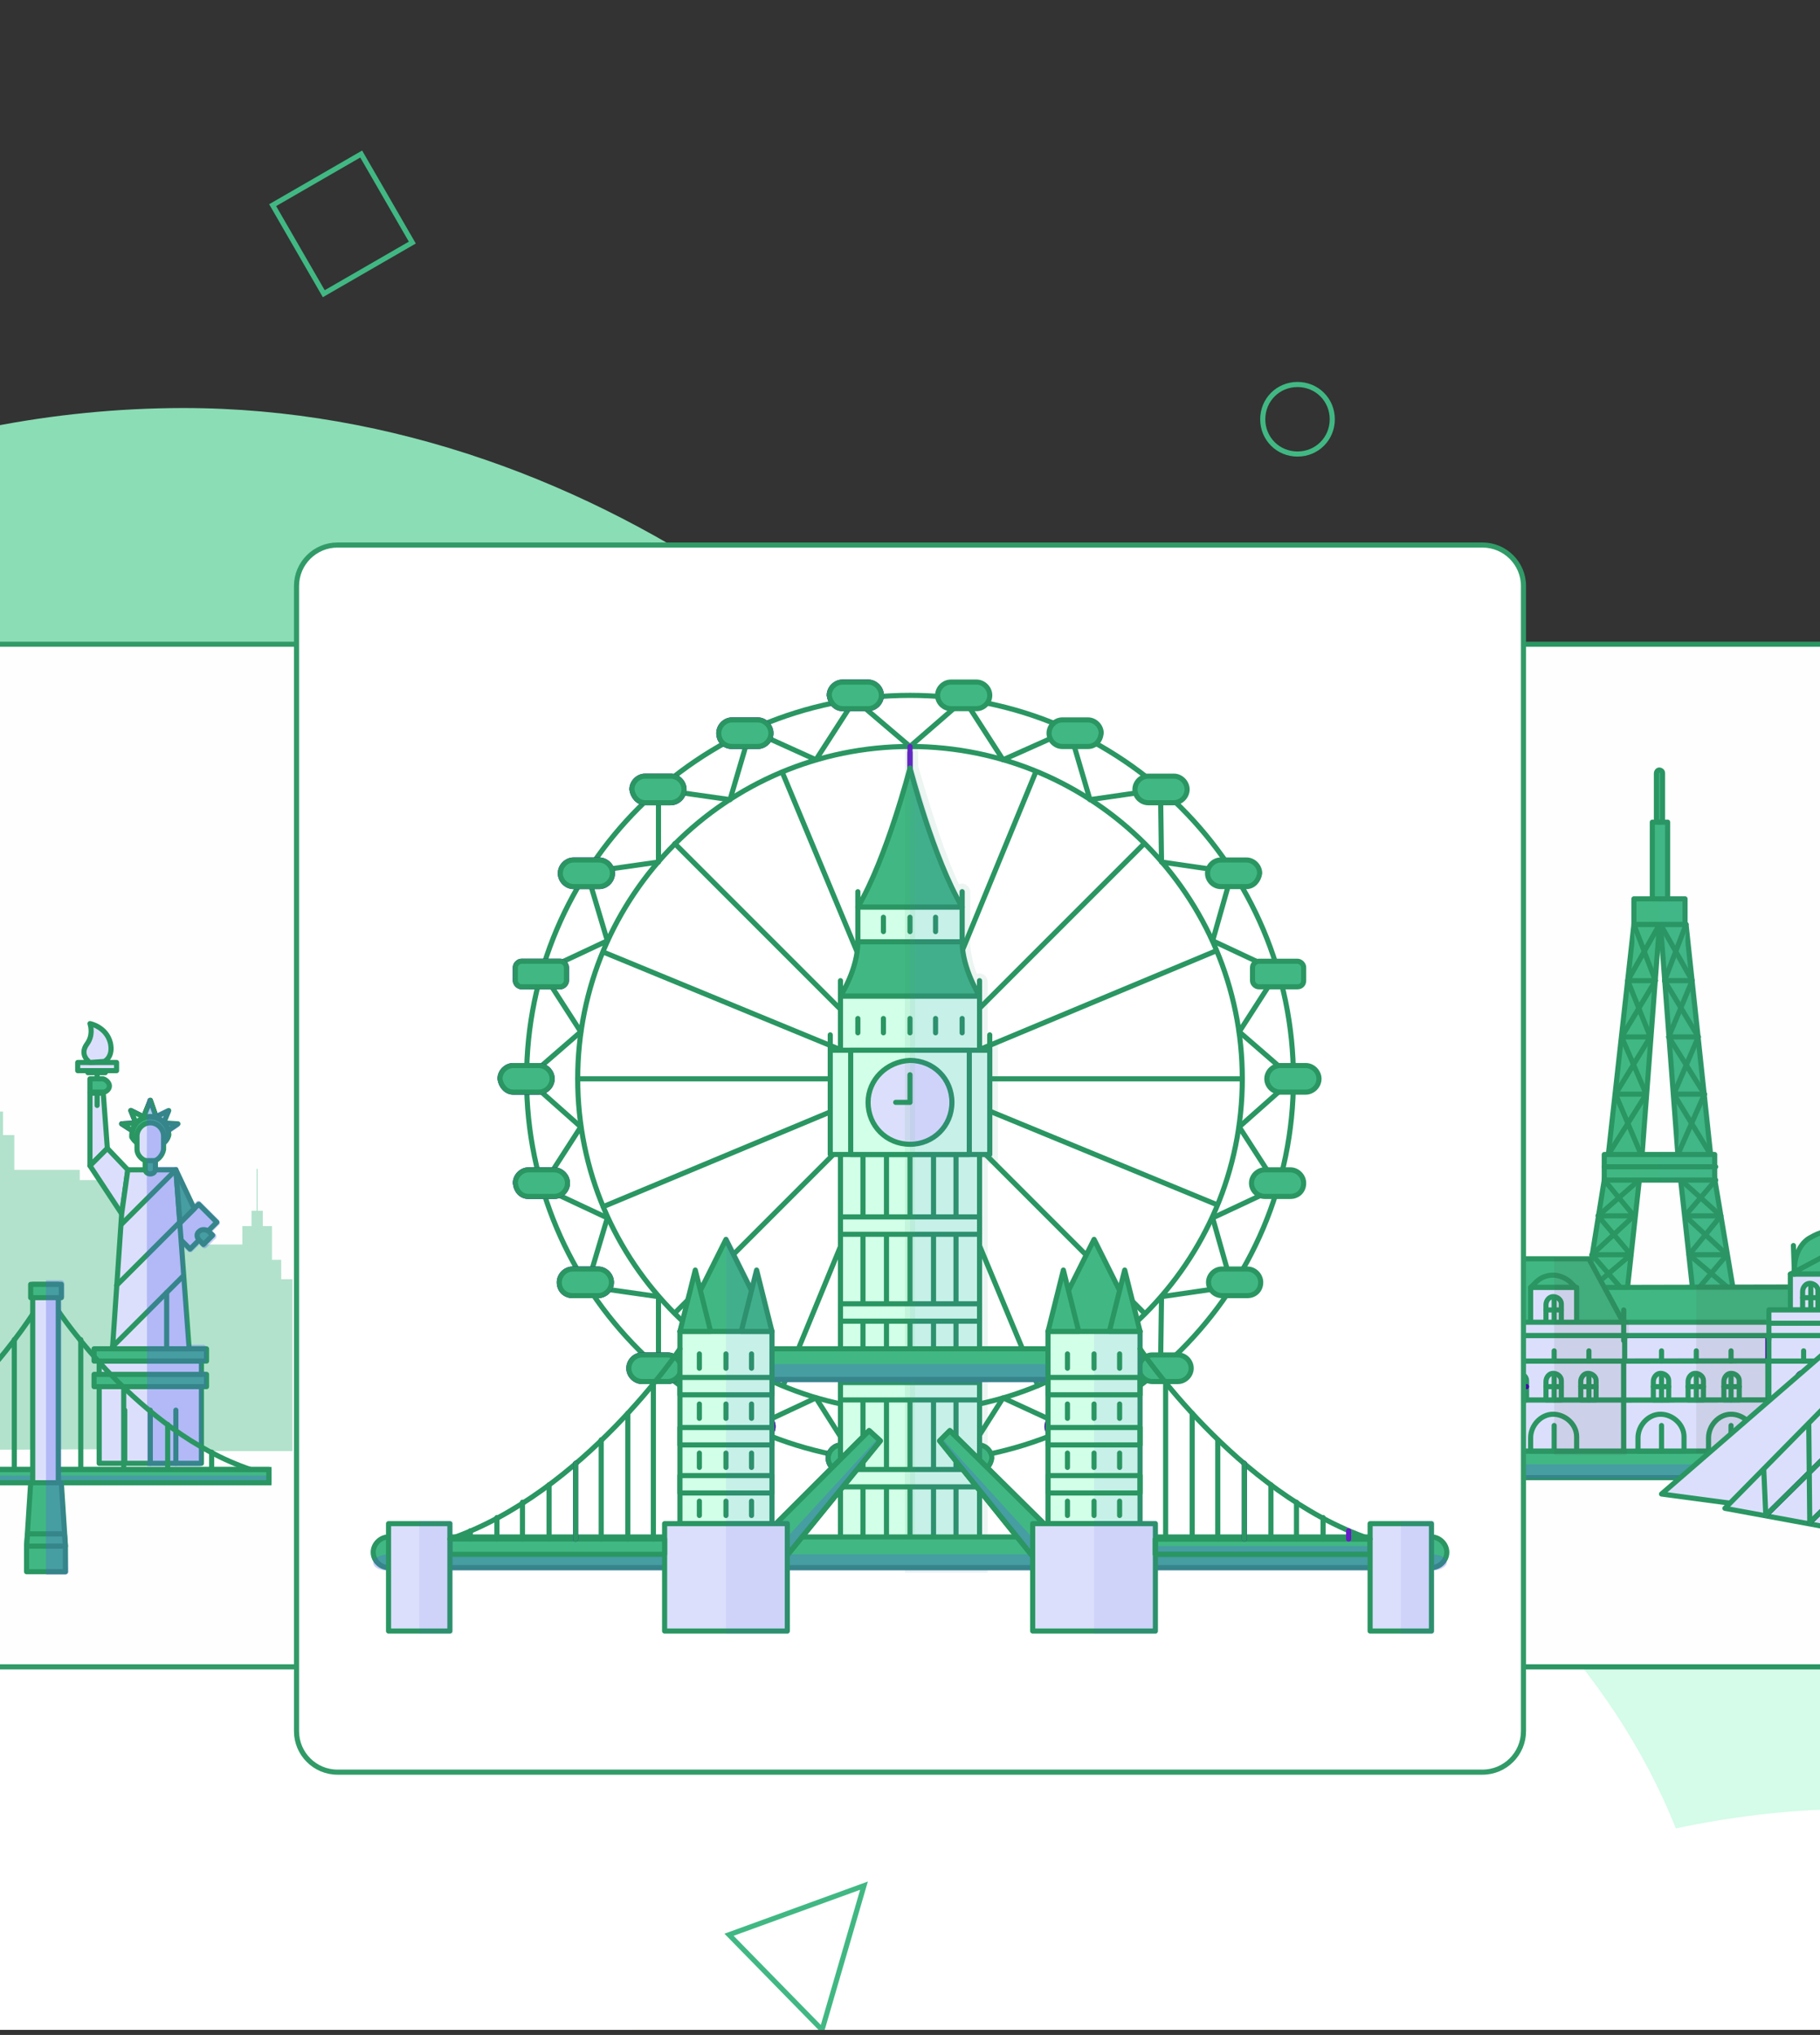 <?xml version="1.0" encoding="utf-8"?>
<!-- Generator: Adobe Illustrator 23.0.1, SVG Export Plug-In . SVG Version: 6.00 Build 0)  -->
<svg version="1.1" id="Layer_1" xmlns="http://www.w3.org/2000/svg" xmlns:xlink="http://www.w3.org/1999/xlink" x="0px" y="0px"
	 viewBox="0 0 178 199" style="enable-background:new 0 0 178 199;" xml:space="preserve">
<rect x="0" y="0" width="178" height="199" fill="#333333" stroke="none"/>
<style type="text/css">
	.st0{clip-path:url(#SVGID_2_);}
	.st1{fill:#8ADDB5;}
	.st2{fill:#D4FCE8;}
	.st3{fill:#FFFFFF;}
	.st4{fill:#7CBFD9;stroke:#3F02A8;stroke-width:0.5;stroke-miterlimit:10;}
	.st5{opacity:0.3;fill:#525DEA;enable-background:new    ;}
	.st6{fill:#BBBAC5;stroke:#3F02A8;stroke-width:0.5;stroke-miterlimit:10;}
	.st7{fill:#FEFEFE;stroke:#319B68;stroke-width:0.5;stroke-linecap:round;stroke-linejoin:round;stroke-miterlimit:10;}
	.st8{opacity:0.4;}
	.st9{fill:#41B883;}
	.st10{fill:#525DEA;}
	.st11{fill:#DCDFFB;stroke:#3F02A8;stroke-width:0.5;stroke-linecap:round;stroke-linejoin:round;stroke-miterlimit:10;}
	.st12{fill:#525DEA;stroke:#3F02A8;stroke-width:0.5;stroke-linecap:round;stroke-linejoin:round;stroke-miterlimit:10;}
	.st13{fill:none;stroke:#3F02A8;stroke-width:0.5;stroke-linecap:round;stroke-linejoin:round;stroke-miterlimit:10;}
	.st14{fill:#FF227D;stroke:#671CC9;stroke-width:0.5;stroke-linecap:round;stroke-linejoin:round;stroke-miterlimit:10;}
	.st15{fill:#C59852;stroke:#3F02A8;stroke-width:0.5;stroke-linecap:round;stroke-linejoin:round;stroke-miterlimit:10;}
	.st16{fill:none;stroke:#671CC9;stroke-width:0.5;stroke-linecap:round;stroke-linejoin:round;stroke-miterlimit:10;}
	.st17{fill:#3F02A8;}
	.st18{fill:#D2FFE8;stroke:#2A9662;stroke-width:0.5;stroke-linecap:round;stroke-linejoin:round;stroke-miterlimit:10;}
	.st19{fill:#41B883;stroke:#2A9662;stroke-width:0.5;stroke-linecap:round;stroke-linejoin:round;stroke-miterlimit:10;}
	.st20{fill:none;stroke:#2A9662;stroke-width:0.5;stroke-linecap:round;stroke-linejoin:round;stroke-miterlimit:10;}
	.st21{fill:#DCDFFB;stroke:#2A9662;stroke-width:0.5;stroke-linecap:round;stroke-linejoin:round;stroke-miterlimit:10;}
	.st22{fill:#525DEA;stroke:#3F02A8;stroke-width:0.5;stroke-miterlimit:10;}
	.st23{opacity:0.3;clip-path:url(#SVGID_4_);fill:#525DEA;enable-background:new    ;}
	.st24{fill:none;stroke:#2A9662;stroke-width:0.5;stroke-miterlimit:10;}
	.st25{fill:#FEFEFE;stroke:#2A9662;stroke-width:0.5;stroke-linecap:round;stroke-linejoin:round;stroke-miterlimit:10;}
	.st26{opacity:0.1;}
	.st27{opacity:0.3;}
	.st28{fill:#FF57A4;stroke:#3F02A8;stroke-width:0.5;stroke-linecap:round;stroke-linejoin:round;stroke-miterlimit:10;}
	.st29{opacity:0.1;fill:#4D4C4D;enable-background:new    ;}
	.st30{fill:#DCDFFB;stroke:#671CC9;stroke-width:0.5;stroke-linecap:round;stroke-linejoin:round;stroke-miterlimit:10;}
	.st31{fill:#FFFFFF;stroke:#319B68;stroke-width:0.5;stroke-miterlimit:10;}
	.st32{fill:#4B28C4;stroke:#3F02A8;stroke-width:0.5;stroke-miterlimit:10;}
	.st33{opacity:0.3;fill:#525DEA;stroke:#2A9662;stroke-miterlimit:10;enable-background:new    ;}
	.st34{opacity:0.3;clip-path:url(#SVGID_6_);fill:#525DEA;enable-background:new    ;}
	.st35{opacity:0.3;clip-path:url(#SVGID_8_);fill:#525DEA;enable-background:new    ;}
	.st36{opacity:0.3;clip-path:url(#SVGID_10_);fill:#525DEA;enable-background:new    ;}
	.st37{fill:#844BDD;}
	.st38{opacity:0.3;clip-path:url(#SVGID_12_);fill:#525DEA;enable-background:new    ;}
	.st39{fill:none;}
	.st40{fill:none;stroke:#41B883;stroke-width:0.5;stroke-miterlimit:10;}
</style>
<g>
	<g>
		<defs>
			<rect id="SVGID_1_" width="178" height="198.5"/>
		</defs>
		<clipPath id="SVGID_2_">
			<use xlink:href="#SVGID_1_"  style="overflow:visible;"/>
		</clipPath>
		<g class="st0">
			<g>
				<g>
					<g>
						<g>
							<path class="st1" d="M610.3,96.7c-6.1,0-11.9,0.7-17.5,1.9c-7.2-38.9-52.8-68.9-107.9-68.8c-50.8,0.1-93.4,25.6-105.3,60.1
								c-5.7-1-11.8-1.6-18-1.6c-21.1,0-40.1,6.5-53.5,16.9C290,91.7,264.8,83.3,237,83.3c-8.5,0-16.7,0.8-24.5,2.3
								c-6.7-11.8-22.6-20-41.2-20c-24.6,0-44.5,14.6-44.5,32.7c0,0.6,0,1.3,0.1,1.9c-6.4-1.8-13.2-3-20.3-3.6
								C94.2,69.4,59.1,39.9,17.9,39.9c-51.6,0.1-93.3,40.7-93.3,78.4c0,0.6,0,1.2,0,1.8c-6-1.8-12.5-2.7-19.4-2.7
								c-28.5,0-51.5,16.9-51.5,37.8c0,20.8,23.2,37.7,51.6,37.6c22.3,0,41.3-10.4,48.4-24.9c16.8,11.6,39.4,18.7,64.3,18.7
								c1.5,0,2.9,0,4.3-0.1c14.1,19.6,42.3,32.9,74.6,32.8c24.1,0,45.7-7.4,61.1-19.3c18.2,17.4,46.9,28.7,79.2,28.6
								c38.4,0,71.6-16,88.1-39.3c10.8,4.5,23.2,7,36.5,7c24.6,0,46.4-8.9,59.8-22.4c17.9,9.4,39.9,14.9,63.6,14.9
								c28.7,0,54.8-8.2,74.2-21.6c11.1,11.9,29.8,19.7,51,19.6c34.1,0,61.6-20.3,61.6-45.2C672,116.8,644.3,96.7,610.3,96.7z"/>
						</g>
					</g>
				</g>
				<g>
					<g>
						<g>
							<path class="st2" d="M-2.1,102.8c19.2-0.3,37,4.4,51,12.4c5.9-4.9,14.5-8,24.1-8.2c18-0.2,33,10,34,23
								c12.5-17.8,37.6-30.1,66.8-30.6c36.2-0.6,67.2,17.2,76.1,41.8c11.8,0.5,22.5,4,30.8,9.5c4.6-1.2,9.5-1.9,14.6-2
								c0.2,0,0.3,0,0.5,0c10.7-19.5,36.4-33.4,66.9-33.9c28.5-0.5,53.7,11,66.4,28.2c2.5-0.7,5.1-1.2,7.8-1.5
								c0-0.4-0.1-0.8-0.1-1.2c-0.5-17.9,18.9-32.8,43.4-33.2c11.9-0.2,22.8,3.1,31,8.5c14.4-9.6,33.3-15.5,54.3-15.9
								c46-0.7,84.1,25.9,85.1,59.6s-35.5,61.6-81.5,62.3c-32.7,0.5-61.5-12.8-75.7-32.7c-6.5,14.2-24.6,24.6-46.3,25
								c-11.4,0.2-22-2.5-30.6-7c-13,9.5-30.8,15.5-50.6,15.9c-17.4,0.3-33.5-3.9-46.3-11c-6.6,2.8-14.2,4.5-22.3,4.6
								c-9.7,0.2-18.8-1.9-26.4-5.5c-6.9,2.8-14.8,4.4-23.1,4.5c-13.7,0.2-26.3-3.6-35.7-9.9c-10.4,4.1-22.3,6.5-34.9,6.8
								c-34.2,0.6-63.7-15.3-74.4-37.7c-4.2,1.5-8.9,2.4-13.9,2.5c-4.1,0.1-8-0.4-11.6-1.3c-8.5,24.9-39,43.7-75.8,44.3
								c-44.2,0.7-80.8-24.9-81.7-57.2C-81.2,130.3-46.2,103.5-2.1,102.8z"/>
						</g>
					</g>
				</g>
				<g>
					<g>
						<g>
							<path class="st3" d="M-47.5,190.7c5.6-0.1,11,0.3,16.1,1.3c4.8-35.9,45.3-64.5,95.9-65.8c46.6-1.2,86.9,21.2,99.4,52.6
								c5.2-1.1,10.7-1.8,16.4-1.9c19.4-0.5,37.1,5,49.9,14.2c16-12.8,38.7-21.1,64.3-21.8c7.8-0.2,15.3,0.3,22.6,1.5
								c5.6-11,19.9-18.9,36.9-19.4c22.6-0.6,41.5,12.4,42.3,28.9c0,0.6,0,1.2,0,1.7c5.8-1.8,12-3.1,18.5-3.8
								c10.2-25.2,41.4-44,79.3-45c47.4-1.2,87.1,25.9,88.7,60.6c0,0.6,0,1.1,0,1.7c5.4-1.8,11.4-2.8,17.7-3
								c26.1-0.7,48,14.3,49,33.4c0.9,19.1-19.5,35.2-45.7,35.8c-20.5,0.5-38.4-8.6-45.6-21.7c-14.9,11.1-35.3,18.1-58.2,18.7
								c-1.3,0-2.7,0-4,0c-12.1,18.3-37.3,31.2-67,32c-22.1,0.6-42.3-5.7-56.9-16.2c-15.9,16.4-41.7,27.5-71.3,28.2
								c-35.2,0.9-66.4-12.9-82.6-33.9c-9.7,4.4-21,7-33.2,7.3c-22.6,0.6-43-7-55.9-19.1c-16,9.1-35.9,14.7-57.7,15.2
								c-26.4,0.7-50.7-6.2-69.1-18c-9.7,11.2-26.5,18.8-45.9,19.3c-31.3,0.8-57.5-17.1-58.6-40C-103.3,210.7-78.8,191.5-47.5,190.7
								z"/>
						</g>
					</g>
				</g>
				<g>
					<g>
						<g>
							<path class="st4" d="M27.5,141.9c-1.4,0-1.4,1-2.8,1s-1.4-1-2.8-1s-1.4,1-2.8,1s-1.4-1-2.8-1s-1.4,1-2.8,1s-1.4-1-2.8-1
								s-1.4,1-2.8,1s-1.4-1-2.8-1v2.5h22.5c0.7,0,1.3-0.6,1.3-1.3C28.8,142.4,28.2,141.9,27.5,141.9z"/>
						</g>
						<path class="st5" d="M4.7,143.2h22.8c0.7,0,1.3,0.2,1.3,0.6c0,0.4-0.6,0.8-1.3,0.8H4.7V143.2z"/>
						<path class="st6" d="M5,141.9h-62.5c-0.7,0-1.3,0.6-1.3,1.3s0.6,1.3,1.3,1.3H5v-1.3V141.9z"/>
						<path class="st5" d="M5.3,143.2h-62.8c-0.7,0-1.3,0.3-1.3,0.7c0,0,0.4,0.7,1.3,0.7H5.3V143.2z"/>
						<g>
							<path class="st7" d="M31,163h-92c-2.2,0-4-1.8-4-4V67c0-2.2,1.8-4,4-4h92c2.2,0,4,1.8,4,4v92C35,161.2,33.2,163,31,163z"/>
							<g class="st8">
								<polygon class="st9" points="7.8,114.4 1.4,114.4 1.4,111 0.3,111 0.3,108.7 -0.7,108.7 -0.7,106.3 -2.1,106.3 -2.1,104 
									-2.4,104 -2.4,106.3 -3.9,106.3 -3.9,108.7 -4.9,108.7 -4.9,111 -6,111 -6,119.3 -15.9,119.3 -15.9,114.7 -16.9,114.7 
									-16.9,108.5 -18.2,108.5 -18.2,106.9 -18.9,106.9 -18.9,106 -25,106 -25,106.9 -25.7,106.9 -25.7,108.5 -27,108.5 
									-27,114.7 -28.2,114.7 -28.2,128.9 -29.1,128.9 -29.1,141.9 15,141.7 15,115.4 7.8,115.4 								"/>
								<polygon class="st9" points="27.5,125.1 27.5,123.2 26.6,123.2 26.6,119.9 25.7,119.9 25.7,118.4 25.2,118.4 25.2,114.3 
									25.1,114.3 25.1,118.4 24.6,118.4 24.6,119.9 23.7,119.9 23.7,121.7 17.5,121.7 17.5,141.9 28.6,141.9 28.6,125.1 								
									"/>
								<polygon class="st10" points="-32.5,109.1 -38,109.1 -38,111.9 -40.4,111.9 -40.4,114.4 -43.4,114.4 -43.4,124.5 -48,124.5 
									-48,116.8 -54.8,120.6 -54.8,128.3 -57.3,129.5 -57.3,141.7 -57.3,141.7 -30.3,141.9 -30.3,111.9 -32.5,111.9 								"/>
							</g>
							<g>
								<polygon class="st11" points="-23.8,135.4 -38.1,135.4 -36.1,90.4 -25.8,90.4 								"/>
								<rect x="-38.1" y="135.4" class="st11" width="14.3" height="6.3"/>
								<path class="st12" d="M-27.4,90.4h-7.1v-1.3c0-0.7,0.8-1.3,1.8-1.3l0,0h3.6c1,0,1.8,0.6,1.8,1.3L-27.4,90.4L-27.4,90.4z"/>
								<rect x="-34.5" y="139.1" class="st12" width="4.3" height="2.5"/>
								<line class="st13" x1="-30.9" y1="75.4" x2="-30.9" y2="87.9"/>
								<path class="st11" d="M-31.9,79.5L-31.9,79.5c0,0.3,0.3,0.5,0.7,0.5h0.5c0.4,0,0.7-0.2,0.7-0.5l0,0c0-0.3-0.3-0.5-0.7-0.5
									h-0.5C-31.6,79-31.9,79.3-31.9,79.5z"/>
								<polygon class="st11" points="-31.8,90.4 -26.7,135.4 -38.1,135.4 								"/>
								<rect x="-26.6" y="135.4" class="st11" width="2.9" height="6.3"/>
								<polygon class="st11" points="-25.8,90.4 -26.7,135.4 -23.8,135.4 								"/>
								<polygon class="st11" points="-31.8,90.4 -36.1,90.4 -38.1,135.4 								"/>
								<polygon class="st11" points="-26.7,135.4 -31.8,90.4 -25.8,90.4 								"/>
								<path class="st5" d="M-23.4,135.4L-23.4,135.4l-2-45l0,0l0,0l0,0l0,0l0,0l0,0l0,0l0,0l0,0l0,0l0,0l0,0l0,0h-0.1l0,0H-27v-1
									c0-0.8-1-1.5-2.1-1.5h-1.8c-0.2,0-0.4,0.1-0.4,0.3v2.3h-0.5c-0.1,0-0.2,0-0.3,0.1s-0.1,0.1-0.1,0.2l5.1,45v6.2
									c0,0.1,0.2,0.3,0.4,0.3h2.9c0.2,0,0.4-0.1,0.4-0.3L-23.4,135.4L-23.4,135.4z"/>
							</g>
							<g>
								<path class="st14" d="M-14.3,93.8H-16v-8c0-0.4,0.3-0.8,0.7-0.8h0.3c0.4,0,0.8,0.3,0.8,0.8v8H-14.3z"/>
								<path class="st14" d="M-16.9,88.1V90h3.5v-1.9c0-0.9-0.8-1.5-1.8-1.5l0,0C-16.1,86.6-16.9,87.3-16.9,88.1z"/>
								<path class="st14" d="M-17.3,89.9v2.4h4.4v-2.4c0-1.1-1-1.9-2.2-1.9l0,0C-16.4,88-17.3,88.8-17.3,89.9z"/>
								<path class="st14" d="M-17.8,91.6v2.8h5.3v-2.8c0-1.3-1.2-2.3-2.6-2.3l0,0C-16.6,89.3-17.8,90.3-17.8,91.6z"/>
								<path class="st14" d="M-18.4,93.6V97h6.5v-3.5c0-1.6-1.4-2.8-3.2-2.8l0,0C-16.9,90.8-18.4,91.9-18.4,93.6z"/>
								<polygon class="st14" points="-19.6,141.7 -10.7,141.7 -10.7,102.4 -10.1,101.2 -20.1,101.2 -19.6,102.4 								"/>
								<polygon class="st14" points="-12.2,134.2 -12.2,137.9 -18.1,137.9 -18.1,134.2 -22.5,134.2 -22.5,141.7 -7.8,141.7 
									-7.8,134.2 								"/>
								<path class="st14" d="M-19,95.7v4.3h7.6v-4.3c0-1.8-1.7-3.3-3.8-3.3l0,0C-17.3,92.4-19,93.9-19,95.7z"/>
								<g>
									<path class="st13" d="M-16.6,99.9v-4.3c0-0.7,0.7-1.3,1.5-1.3s1.5,0.6,1.5,1.3v4.3H-16.6z"/>
								</g>
								<rect x="-12.2" y="130.4" class="st14" width="3.7" height="3.8"/>
								<rect x="-21.8" y="130.4" class="st14" width="3.7" height="3.8"/>
								<polygon class="st14" points="-12.2,130.4 -9.3,130.4 -9.3,129.2 -10,129.2 -12.2,129.2 								"/>
								<polygon class="st14" points="-19.6,101.2 -10.7,101.2 -10.7,99.9 -12.9,99.9 -19.6,99.9 								"/>
								<polygon class="st14" points="-18.1,129.2 -20.3,129.2 -21,129.2 -21,130.4 -18.1,130.4 								"/>
								<polyline class="st14" points="-18.1,126.2 -20.9,126.2 -20.3,126.7 -20.3,129.2 -18.1,129.2 								"/>
								<polyline class="st14" points="-12.2,129.2 -10,129.2 -10,126.7 -9.4,126.2 -12.2,126.2 								"/>
								<line class="st13" x1="-22.5" y1="140.4" x2="-7.8" y2="140.4"/>
								<rect x="-17.3" y="137.9" class="st14" width="4.4" height="3.8"/>
								<path class="st15" d="M-14.4,141.7h-1.5v-1.9c0-0.3,0.3-0.6,0.6-0.6h0.2c0.3,0,0.6,0.3,0.6,0.6L-14.4,141.7L-14.4,141.7z"/>
								<line class="st16" x1="-15.1" y1="80" x2="-15.1" y2="85"/>
								<g>
									<g>
										<line class="st13" x1="-19.3" y1="133.2" x2="-19.3" y2="132.7"/>
										<line class="st13" x1="-20.5" y1="133.2" x2="-20.5" y2="132.7"/>
									</g>
									<g>
										<line class="st13" x1="-19.3" y1="131.9" x2="-19.3" y2="131.4"/>
										<line class="st13" x1="-20.5" y1="131.9" x2="-20.5" y2="131.4"/>
									</g>
									<g>
										<line class="st13" x1="-9.7" y1="133.2" x2="-9.7" y2="132.7"/>
										<line class="st13" x1="-11" y1="133.2" x2="-11" y2="132.7"/>
									</g>
									<g>
										<line class="st13" x1="-9.7" y1="131.9" x2="-9.7" y2="131.4"/>
										<line class="st13" x1="-11" y1="131.9" x2="-11" y2="131.4"/>
									</g>
									<g>
										<line class="st13" x1="-8.9" y1="135.7" x2="-8.9" y2="135.2"/>
										<line class="st13" x1="-10" y1="135.7" x2="-10" y2="135.2"/>
										<line class="st13" x1="-11.1" y1="135.7" x2="-11.1" y2="135.2"/>
									</g>
									<g>
										<line class="st13" x1="-8.9" y1="137.5" x2="-8.9" y2="137"/>
										<line class="st13" x1="-10" y1="137.5" x2="-10" y2="137"/>
										<line class="st13" x1="-11.1" y1="137.5" x2="-11.1" y2="137"/>
									</g>
									<g>
										<line class="st13" x1="-8.9" y1="139.4" x2="-8.9" y2="138.9"/>
										<line class="st13" x1="-10" y1="139.4" x2="-10" y2="138.9"/>
										<line class="st13" x1="-11.1" y1="139.4" x2="-11.1" y2="138.9"/>
									</g>
									<g>
										<line class="st13" x1="-13.7" y1="136.9" x2="-13.7" y2="136.4"/>
										<line class="st13" x1="-15.1" y1="136.9" x2="-15.1" y2="136.4"/>
										<line class="st13" x1="-16.6" y1="136.9" x2="-16.6" y2="136.4"/>
									</g>
									<g>
										<line class="st13" x1="-13.7" y1="133.9" x2="-13.7" y2="133.4"/>
										<line class="st13" x1="-15.1" y1="133.9" x2="-15.1" y2="133.4"/>
										<line class="st13" x1="-16.6" y1="133.9" x2="-16.6" y2="133.4"/>
									</g>
									<g>
										<line class="st13" x1="-13.7" y1="135.4" x2="-13.7" y2="134.9"/>
										<line class="st13" x1="-15.1" y1="135.4" x2="-15.1" y2="134.9"/>
										<line class="st13" x1="-16.6" y1="135.4" x2="-16.6" y2="134.9"/>
									</g>
									<g>
										<line class="st13" x1="-13.7" y1="132.4" x2="-13.7" y2="131.9"/>
										<line class="st13" x1="-15.1" y1="132.4" x2="-15.1" y2="131.9"/>
										<line class="st13" x1="-16.6" y1="132.4" x2="-16.6" y2="131.9"/>
									</g>
									<g>
										<line class="st13" x1="-13.7" y1="130.9" x2="-13.7" y2="130.4"/>
										<line class="st13" x1="-15.1" y1="130.9" x2="-15.1" y2="130.4"/>
										<line class="st13" x1="-16.6" y1="130.9" x2="-16.6" y2="130.4"/>
									</g>
									<g>
										<line class="st13" x1="-13.7" y1="129.5" x2="-13.7" y2="129"/>
										<line class="st13" x1="-15.1" y1="129.5" x2="-15.1" y2="129"/>
										<line class="st13" x1="-16.6" y1="129.5" x2="-16.6" y2="129"/>
									</g>
									<g>
										<line class="st13" x1="-13.7" y1="128" x2="-13.7" y2="127.5"/>
										<line class="st13" x1="-15.1" y1="128" x2="-15.1" y2="127.5"/>
										<line class="st13" x1="-12.2" y1="128" x2="-12.2" y2="127.5"/>
										<line class="st13" x1="-16.6" y1="128" x2="-16.6" y2="127.5"/>
										<line class="st13" x1="-18.1" y1="128" x2="-18.1" y2="127.5"/>
									</g>
									<g>
										<line class="st13" x1="-13.7" y1="125" x2="-13.7" y2="124.5"/>
										<line class="st13" x1="-15.1" y1="125" x2="-15.1" y2="124.5"/>
										<line class="st13" x1="-12.2" y1="125" x2="-12.2" y2="124.5"/>
										<line class="st13" x1="-16.6" y1="125" x2="-16.6" y2="124.5"/>
										<line class="st13" x1="-18.1" y1="125" x2="-18.1" y2="124.5"/>
									</g>
									<g>
										<line class="st13" x1="-13.7" y1="126.5" x2="-13.7" y2="126"/>
										<line class="st13" x1="-15.1" y1="126.5" x2="-15.1" y2="126"/>
										<line class="st13" x1="-16.6" y1="126.5" x2="-16.6" y2="126"/>
									</g>
									<g>
										<line class="st13" x1="-13.7" y1="123.5" x2="-13.7" y2="123"/>
										<line class="st13" x1="-15.1" y1="123.5" x2="-15.1" y2="123"/>
										<line class="st13" x1="-12.2" y1="123.5" x2="-12.2" y2="123"/>
										<line class="st13" x1="-16.6" y1="123.5" x2="-16.6" y2="123"/>
										<line class="st13" x1="-18.1" y1="123.5" x2="-18.1" y2="123"/>
									</g>
									<g>
										<line class="st13" x1="-13.7" y1="122" x2="-13.7" y2="121.5"/>
										<line class="st13" x1="-15.1" y1="122" x2="-15.1" y2="121.5"/>
										<line class="st13" x1="-12.2" y1="122" x2="-12.2" y2="121.5"/>
										<line class="st13" x1="-16.6" y1="122" x2="-16.6" y2="121.5"/>
										<line class="st13" x1="-18.1" y1="122" x2="-18.1" y2="121.5"/>
									</g>
									<g>
										<line class="st13" x1="-13.7" y1="120.5" x2="-13.7" y2="120"/>
										<line class="st13" x1="-15.1" y1="120.5" x2="-15.1" y2="120"/>
										<line class="st13" x1="-12.2" y1="120.5" x2="-12.2" y2="120"/>
										<line class="st13" x1="-16.6" y1="120.5" x2="-16.6" y2="120"/>
										<line class="st13" x1="-18.1" y1="120.5" x2="-18.1" y2="120"/>
									</g>
									<g>
										<line class="st13" x1="-13.7" y1="119" x2="-13.7" y2="118.5"/>
										<line class="st13" x1="-15.1" y1="119" x2="-15.1" y2="118.5"/>
										<line class="st13" x1="-12.2" y1="119" x2="-12.2" y2="118.5"/>
										<line class="st13" x1="-16.6" y1="119" x2="-16.6" y2="118.5"/>
										<line class="st13" x1="-18.1" y1="119" x2="-18.1" y2="118.5"/>
									</g>
									<g>
										<line class="st13" x1="-13.7" y1="116" x2="-13.7" y2="115.5"/>
										<line class="st13" x1="-15.1" y1="116" x2="-15.1" y2="115.5"/>
										<line class="st13" x1="-12.2" y1="116" x2="-12.2" y2="115.5"/>
										<line class="st13" x1="-16.6" y1="116" x2="-16.6" y2="115.5"/>
										<line class="st13" x1="-18.1" y1="116" x2="-18.1" y2="115.5"/>
									</g>
									<g>
										<line class="st13" x1="-13.7" y1="117.5" x2="-13.7" y2="117"/>
										<line class="st13" x1="-15.1" y1="117.5" x2="-15.1" y2="117"/>
										<line class="st13" x1="-12.2" y1="117.5" x2="-12.2" y2="117"/>
										<line class="st13" x1="-16.6" y1="117.5" x2="-16.6" y2="117"/>
										<line class="st13" x1="-18.1" y1="117.5" x2="-18.1" y2="117"/>
									</g>
									<g>
										<line class="st13" x1="-13.7" y1="114.6" x2="-13.7" y2="114.1"/>
										<line class="st13" x1="-15.1" y1="114.6" x2="-15.1" y2="114.1"/>
										<line class="st13" x1="-12.2" y1="114.6" x2="-12.2" y2="114.1"/>
										<line class="st13" x1="-16.6" y1="114.6" x2="-16.6" y2="114.1"/>
										<line class="st13" x1="-18.1" y1="114.6" x2="-18.1" y2="114.1"/>
									</g>
									<g>
										<line class="st13" x1="-13.7" y1="113.1" x2="-13.7" y2="112.6"/>
										<line class="st13" x1="-15.1" y1="113.1" x2="-15.1" y2="112.6"/>
										<line class="st13" x1="-12.2" y1="113.1" x2="-12.2" y2="112.6"/>
										<line class="st13" x1="-16.6" y1="113.1" x2="-16.6" y2="112.6"/>
										<line class="st13" x1="-18.1" y1="113.1" x2="-18.1" y2="112.6"/>
									</g>
									<g>
										<line class="st13" x1="-13.7" y1="110.1" x2="-13.7" y2="109.6"/>
										<line class="st13" x1="-15.1" y1="110.1" x2="-15.1" y2="109.6"/>
										<line class="st13" x1="-12.2" y1="110.1" x2="-12.2" y2="109.6"/>
										<line class="st13" x1="-16.6" y1="110.1" x2="-16.6" y2="109.6"/>
										<line class="st13" x1="-18.1" y1="110.1" x2="-18.1" y2="109.6"/>
									</g>
									<g>
										<line class="st13" x1="-13.7" y1="111.6" x2="-13.7" y2="111.1"/>
										<line class="st13" x1="-15.1" y1="111.6" x2="-15.1" y2="111.1"/>
										<line class="st13" x1="-12.2" y1="111.6" x2="-12.2" y2="111.1"/>
										<line class="st13" x1="-16.6" y1="111.6" x2="-16.6" y2="111.1"/>
										<line class="st13" x1="-18.1" y1="111.6" x2="-18.1" y2="111.1"/>
									</g>
									<g>
										<line class="st13" x1="-13.7" y1="108.6" x2="-13.7" y2="108.1"/>
										<line class="st13" x1="-15.1" y1="108.6" x2="-15.1" y2="108.1"/>
										<line class="st13" x1="-12.2" y1="108.6" x2="-12.2" y2="108.1"/>
										<line class="st13" x1="-16.6" y1="108.6" x2="-16.6" y2="108.1"/>
										<line class="st13" x1="-18.1" y1="108.6" x2="-18.1" y2="108.1"/>
									</g>
									<g>
										<line class="st13" x1="-13.7" y1="107.1" x2="-13.7" y2="106.6"/>
										<line class="st13" x1="-15.1" y1="107.1" x2="-15.1" y2="106.6"/>
										<line class="st13" x1="-12.2" y1="107.1" x2="-12.2" y2="106.6"/>
										<line class="st13" x1="-16.6" y1="107.1" x2="-16.6" y2="106.6"/>
										<line class="st13" x1="-18.1" y1="107.1" x2="-18.1" y2="106.6"/>
									</g>
									<g>
										<line class="st13" x1="-13.7" y1="105.6" x2="-13.7" y2="105.1"/>
										<line class="st13" x1="-15.1" y1="105.6" x2="-15.1" y2="105.1"/>
										<line class="st13" x1="-12.2" y1="105.6" x2="-12.2" y2="105.1"/>
										<line class="st13" x1="-16.6" y1="105.6" x2="-16.6" y2="105.1"/>
										<line class="st13" x1="-18.1" y1="105.6" x2="-18.1" y2="105.1"/>
									</g>
									<g>
										<line class="st13" x1="-13.7" y1="104.1" x2="-13.7" y2="103.6"/>
										<line class="st13" x1="-15.1" y1="104.1" x2="-15.1" y2="103.6"/>
										<line class="st13" x1="-12.2" y1="104.1" x2="-12.2" y2="103.6"/>
										<line class="st13" x1="-16.6" y1="104.1" x2="-16.6" y2="103.6"/>
										<line class="st13" x1="-18.1" y1="104.1" x2="-18.1" y2="103.6"/>
									</g>
									<g>
										<line class="st13" x1="-13.7" y1="102.6" x2="-13.7" y2="102.1"/>
										<line class="st13" x1="-15.1" y1="102.6" x2="-15.1" y2="102.1"/>
										<line class="st13" x1="-12.2" y1="102.6" x2="-12.2" y2="102.1"/>
										<line class="st13" x1="-16.6" y1="102.6" x2="-16.6" y2="102.1"/>
										<line class="st13" x1="-18.1" y1="102.6" x2="-18.1" y2="102.1"/>
									</g>
									<g>
										<line class="st13" x1="-19.1" y1="135.7" x2="-19.1" y2="135.2"/>
										<line class="st13" x1="-20.2" y1="135.7" x2="-20.2" y2="135.2"/>
										<line class="st13" x1="-21.3" y1="135.7" x2="-21.3" y2="135.2"/>
									</g>
									<g>
										<line class="st13" x1="-19.1" y1="137.5" x2="-19.1" y2="137"/>
										<line class="st13" x1="-20.2" y1="137.5" x2="-20.2" y2="137"/>
										<line class="st13" x1="-21.3" y1="137.5" x2="-21.3" y2="137"/>
									</g>
									<g>
										<line class="st13" x1="-19.1" y1="139.4" x2="-19.1" y2="138.9"/>
										<line class="st13" x1="-20.2" y1="139.4" x2="-20.2" y2="138.9"/>
										<line class="st13" x1="-21.3" y1="139.4" x2="-21.3" y2="138.9"/>
									</g>
								</g>
								<g>
									<polygon class="st17" points="-15.1,93.2 -15.7,94.5 -14.6,94.5 									"/>
									<polygon class="st17" points="-12.4,94.6 -14,94.5 -14,95.5 									"/>
									<polygon class="st17" points="-13.4,93.7 -15,94.3 -14.1,95 									"/>
									<polygon class="st17" points="-17.9,94.6 -16.3,94.5 -16.3,95.5 									"/>
									<polygon class="st17" points="-16.9,93.7 -15.3,94.3 -16.2,95 									"/>
								</g>
								<g>
									<path class="st17" d="M-14.7,92.2l-0.4-0.9l-0.4,0.9c0.1,0,0.3,0,0.4,0S-14.9,92.2-14.7,92.2z"/>
									<path class="st17" d="M-13.4,91.8l-1.2,0.5c0.3,0.1,0.6,0.1,0.8,0.3L-13.4,91.8z"/>
									<path class="st17" d="M-16.9,91.8l0.4,0.7c0.2-0.1,0.5-0.2,0.8-0.3L-16.9,91.8z"/>
								</g>
								<g>
									<path class="st17" d="M-14.8,90.8l-0.4-0.8l-0.4,0.8c0.1,0,0.2,0,0.4,0S-14.9,90.8-14.8,90.8z"/>
									<path class="st17" d="M-13.7,90.4l-1,0.4c0.3,0,0.5,0.1,0.7,0.2L-13.7,90.4z"/>
									<path class="st17" d="M-16.6,90.4l0.3,0.6c0.2-0.1,0.4-0.2,0.7-0.2L-16.6,90.4z"/>
								</g>
								<g>
									<path class="st17" d="M-14.9,89.2l-0.3-0.6l-0.3,0.6c0.1,0,0.2,0,0.3,0C-15.1,89.1-15,89.1-14.9,89.2z"/>
									<path class="st17" d="M-14.1,88.9l-0.7,0.3c0.2,0,0.4,0.1,0.5,0.2L-14.1,88.9z"/>
									<path class="st17" d="M-16.2,88.9l0.2,0.5c0.1-0.1,0.3-0.1,0.5-0.2L-16.2,88.9z"/>
								</g>
								<g>
									<path class="st17" d="M-14.9,87.7l-0.2-0.5l-0.2,0.5c0.1,0,0.1,0.1,0.2,0.1C-15.1,87.9-15,87.7-14.9,87.7z"/>
									<path class="st17" d="M-14.2,87.5l-0.7,0.3c0.2,0,0.3,0.1,0.4,0.1L-14.2,87.5z"/>
									<path class="st17" d="M-16.1,87.5l0.2,0.4c0.1-0.1,0.3-0.1,0.4-0.1L-16.1,87.5z"/>
								</g>
								<g>
									<line class="st13" x1="-17.8" y1="98.9" x2="-17.8" y2="98.4"/>
									<line class="st13" x1="-17.8" y1="97.4" x2="-17.8" y2="96.9"/>
									<line class="st13" x1="-12.5" y1="98.9" x2="-12.5" y2="98.4"/>
									<line class="st13" x1="-12.5" y1="97.4" x2="-12.5" y2="96.9"/>
									<line class="st13" x1="-15.1" y1="98.9" x2="-15.1" y2="98.4"/>
									<line class="st13" x1="-15.1" y1="97.4" x2="-15.1" y2="96.9"/>
								</g>
								<path class="st5" d="M-7.6,134.3H-8v-3.5c0-0.1-0.1-0.3-0.3-0.3h-0.5v-1c0-0.1-0.1-0.3-0.3-0.3h-0.4v-2.1l0.5-0.4
									c0.1-0.1,0.1-0.2,0.1-0.3c0-0.1-0.2-0.2-0.3-0.2h-1v-23.5l0.6-1.2c0-0.1,0-0.2,0-0.2c-0.1-0.1-0.1-0.1-0.2-0.1h-0.3v-1
									c0-0.1-0.1-0.3-0.3-0.3h-0.4v-4c0-0.7-0.2-1.3-0.6-1.8v-0.3c0-0.6-0.2-1.2-0.6-1.7v-0.2c0-0.5-0.2-1-0.4-1.4v-0.4
									c0-0.5-0.2-0.9-0.4-1.2v-0.5c0-0.6-0.3-1.2-0.9-1.5V86c0-0.5-0.4-0.9-0.9-1v-4.6c0-0.1-0.1-0.3-0.3-0.3v62.1h7.4
									c0.2,0,0.3-0.1,0.3-0.3v-7.5C-7.3,134.4-7.4,134.3-7.6,134.3z"/>
							</g>
							<g>
								<g>
									<g>
										<g>
											<polygon class="st18" points="17.4,109.9 15.8,109.8 15.8,111 											"/>
											<polygon class="st18" points="16.5,108.6 15.1,109.3 15.9,110.1 											"/>
										</g>
									</g>
									<g>
										<polygon class="st11" points="14.7,107.6 13.9,109.6 15.4,109.6 										"/>
										<g>
											<polygon class="st11" points="11.9,109.9 13.6,109.8 13.6,111 											"/>
											<polygon class="st11" points="12.8,108.6 14.2,109.3 13.4,110.1 											"/>
										</g>
									</g>
									<g>
										<polygon class="st18" points="14.7,107.6 13.9,109.6 15.4,109.6 										"/>
										<g>
											<polygon class="st18" points="11.9,109.9 13.6,109.8 13.6,111 											"/>
											<polygon class="st18" points="12.8,108.6 14.2,109.3 13.4,110.1 											"/>
										</g>
									</g>
									<g>
										<path class="st19" d="M14.7,112.1c-1.4,0-1.7-0.8-1.8-0.9v-0.1V111c0-1,0.8-1.8,1.8-1.8s1.8,0.8,1.8,1.8l0,0l0,0
											C16.4,111.3,16.2,112.1,14.7,112.1z"/>
										<path class="st20" d="M14.7,112.1c-1.4,0-1.7-0.8-1.8-0.9v-0.1V111c0-1,0.8-1.8,1.8-1.8s1.8,0.8,1.8,1.8l0,0l0,0
											C16.4,111.3,16.2,112.1,14.7,112.1z"/>
									</g>
									<polygon class="st21" points="10.5,112.3 8.8,114 8.8,106.9 10.1,106.9 									"/>
									<polygon class="st21" points="12.5,114.4 10.5,112.3 8.8,114 11.9,118.7 									"/>
									
										<rect x="17.2" y="118.7" transform="matrix(0.707 -0.707 0.707 0.707 -79.26 48.613)" class="st21" width="3.7" height="2.5"/>
									<path class="st19" d="M19.5,120.4L19.5,120.4c0.2-0.2,0.6-0.2,0.9,0l0.4,0.4l-0.9,0.9l-0.4-0.4
										C19.2,121,19.2,120.6,19.5,120.4z"/>
									<rect x="9.7" y="135.6" class="st21" width="10" height="7.5"/>
									<line class="st20" x1="12.2" y1="137.9" x2="12.2" y2="143.1"/>
									<line class="st20" x1="17.2" y1="137.9" x2="17.2" y2="143.1"/>
									<line class="st20" x1="14.7" y1="137.9" x2="14.7" y2="143.1"/>
									<rect x="9.2" y="134.4" class="st19" width="11" height="1.2"/>
									<rect x="9.7" y="133.1" class="st21" width="10" height="1.3"/>
									<rect x="9.2" y="131.9" class="st19" width="11" height="1.2"/>
									<polygon class="st21" points="18.5,131.9 11,131.9 11.9,118.7 12.5,114.4 17.2,114.4 									"/>
									<path class="st21" d="M14.7,113.6L14.7,113.6c-0.7,0-1.3-0.6-1.3-1.2v-1.3c0-0.7,0.6-1.3,1.3-1.3l0,0
										c0.7,0,1.3,0.6,1.3,1.3v1.3C15.9,113,15.4,113.6,14.7,113.6z"/>
									<path class="st19" d="M14.7,114.8L14.7,114.8c-0.3,0-0.5-0.2-0.5-0.5v-0.8h1v0.8C15.2,114.6,15,114.8,14.7,114.8z"/>
									<line class="st20" x1="11.9" y1="119.7" x2="17.2" y2="114.4"/>
									<line class="st20" x1="17.6" y1="119.5" x2="11.4" y2="125.7"/>
									<line class="st20" x1="17.9" y1="124.8" x2="11" y2="131.7"/>
									<line class="st20" x1="16.3" y1="126.4" x2="16.3" y2="131.9"/>
									<polygon class="st19" points="17.2,114.4 19,118.2 17.6,119.6 									"/>
									<rect x="7.6" y="103.9" class="st21" width="3.8" height="0.8"/>
									<line class="st20" x1="9.5" y1="104.9" x2="9.5" y2="108.1"/>
									<path class="st19" d="M10.7,106.2L10.7,106.2c0,0.3-0.3,0.6-0.6,0.6H8.8v-1.3h1.3C10.4,105.6,10.7,105.9,10.7,106.2z"/>
									<line class="st20" x1="8.6" y1="104.9" x2="10.3" y2="104.9"/>
									<path class="st21" d="M8.8,103.9c0,0-1.1-0.7-0.3-1.8c0.6-0.8,0.4-1.7,0.3-2c0,0,1.6,0.3,2,1.9c0.3,1.4-0.6,1.8-0.6,1.8
										L8.8,103.9L8.8,103.9z"/>
									<path class="st5" d="M21.4,119.3l-1.8-1.8c-0.1-0.1-0.3-0.1-0.4,0l-0.2,0.2l-1.6-3.5c0-0.1-0.1-0.1-0.2-0.1h-1.8v-0.5
										c0.4-0.3,0.7-0.8,0.7-1.3V112c0.4-0.3,0.5-0.7,0.5-0.8l0,0l0,0l0,0c0-0.1,0-0.2,0-0.4l0.9-0.6c0.1-0.1,0.1-0.2,0.1-0.3
										c0-0.1-0.1-0.2-0.2-0.2l-1.1-0.1l0.4-0.8c0-0.1,0-0.2-0.1-0.3c-0.1-0.1-0.2-0.1-0.3-0.1l-1.1,0.5l-0.5-1.3
										c0-0.1-0.2-0.2-0.3-0.2s0,36,0,36h5.1c0.1,0,0.3-0.1,0.3-0.3v-7.3H20c0.1,0,0.2-0.1,0.2-0.3v-1.2c0-0.1-0.1-0.2-0.3-0.2
										l0,0h-0.2v-0.8H20c0.1,0,0.2-0.1,0.2-0.3v-1.2c0-0.1,0-0.1-0.1-0.2c0,0-0.1-0.1-0.2-0.1l0,0h-1.5L18,122l0.4,0.4
										c0.1,0.1,0.3,0.1,0.4,0l0.7-0.7l0.3,0.3c0.1,0.1,0.3,0.1,0.4,0l0.9-0.9c0.1-0.1,0.1-0.3,0-0.4l-0.3-0.3l0.7-0.7
										C21.5,119.6,21.5,119.4,21.4,119.3z"/>
								</g>
							</g>
							<g>
								<g>
									<polygon class="st22" points="-35.6,153.7 -31.9,153.7 -31.9,151.2 -32.2,145 -35.2,145 -35.6,151.2 									"/>
									<polygon class="st12" points="-35.6,151.2 -31.9,151.2 -31.9,150 -35.5,150 									"/>
								</g>
								<g>
									<g>
										<rect id="XMLID_6_" x="-56.2" y="143.7" class="st19" width="82.5" height="1.3"/>
									</g>
									<g>
										<defs>
											<rect id="SVGID_3_" x="-56.2" y="143.7" width="82.5" height="1.3"/>
										</defs>
										<clipPath id="SVGID_4_">
											<use xlink:href="#SVGID_3_"  style="overflow:visible;"/>
										</clipPath>
										<rect x="-56.2" y="144.3" class="st23" width="82.5" height="0.6"/>
									</g>
									<g>
										<rect x="-56.2" y="143.7" class="st24" width="82.5" height="1.3"/>
									</g>
								</g>
								<g>
									<path class="st13" d="M-35,128.2c0,0-7.8,11.8-18.8,15.5"/>
									<line class="st13" x1="-41.4" y1="143.7" x2="-41.4" y2="135.7"/>
									<line class="st13" x1="-37.1" y1="143.7" x2="-37.1" y2="131"/>
									<line class="st13" x1="-49.9" y1="143.7" x2="-49.9" y2="142"/>
									<line class="st13" x1="-45.7" y1="143.7" x2="-45.7" y2="139.3"/>
								</g>
								<g>
									<path class="st13" d="M-32.3,128.2c0,0,7.3,11.8,17.5,15.5"/>
									<line class="st13" x1="-26.4" y1="143.7" x2="-26.4" y2="135.7"/>
									<line class="st13" x1="-30.3" y1="143.7" x2="-30.3" y2="131"/>
									<line class="st13" x1="-18.4" y1="143.7" x2="-18.4" y2="142"/>
									<line class="st13" x1="-22.4" y1="143.7" x2="-22.4" y2="139.3"/>
								</g>
								<g>
									<path class="st20" d="M3.4,128.2c0,0-7.3,11.8-17.5,15.5"/>
									<line class="st16" x1="-2.6" y1="143.7" x2="-2.6" y2="135.7"/>
									<line class="st20" x1="1.4" y1="143.7" x2="1.4" y2="131"/>
									<line class="st13" x1="-10.5" y1="143.7" x2="-10.5" y2="142"/>
									<line class="st13" x1="-6.6" y1="143.7" x2="-6.6" y2="139.3"/>
								</g>
								<g>
									<rect x="-35" y="125.6" class="st11" width="2.5" height="19.4"/>
									<rect x="-35.3" y="125.5" class="st12" width="3" height="1.3"/>
								</g>
								<polygon class="st19" points="6.4,153.7 2.6,153.7 2.6,151.2 3,145 6,145 6.4,151.2 								"/>
								<polygon class="st19" points="6.4,151.2 2.6,151.2 2.7,150 6.3,150 								"/>
								<g>
									<path class="st20" d="M5.7,128.2c0,0,7.8,11.8,18.8,15.5"/>
									<line class="st20" x1="12.1" y1="143.7" x2="12.1" y2="135.7"/>
									<line class="st20" x1="7.9" y1="143.7" x2="7.9" y2="131"/>
									<line class="st20" x1="20.7" y1="143.7" x2="20.7" y2="142"/>
									<line class="st20" x1="16.4" y1="143.7" x2="16.4" y2="139.3"/>
								</g>
								<rect x="3.2" y="125.6" class="st21" width="2.5" height="19.4"/>
								<rect x="3" y="125.6" class="st19" width="3" height="1.3"/>
								<path class="st5" d="M6.6,151.2v-0.5L6.2,145c0-0.1-0.1-0.2-0.2-0.2v-17.7c0.1,0,0.3-0.1,0.3-0.3v-1.3
									c0-0.1-0.1-0.3-0.3-0.3H4.5V154h1.9c0.1,0,0.3-0.1,0.3-0.3L6.6,151.2L6.6,151.2L6.6,151.2z"/>
								<path class="st5" d="M-32.1,151.2v-0.5l-0.3-5.7c0-0.1-0.1-0.2-0.2-0.2v-17.7c0.1,0,0.3-0.1,0.3-0.3v-1.3
									c0-0.1-0.1-0.3-0.3-0.3h-1.5V154h1.9c0.1,0,0.3-0.1,0.3-0.3L-32.1,151.2C-32,151.2-32,151.2-32.1,151.2
									C-32,151.2-32,151.2-32.1,151.2z"/>
							</g>
						</g>
					</g>
					<g>
						<path class="st25" d="M229,163h-92c-2.2,0-4-1.8-4-4V67c0-2.2,1.8-4,4-4h92c2.2,0,4,1.8,4,4v92C233,161.2,231.2,163,229,163z"
							/>
						<g>
							<g>
								<g>
									<polygon class="st12" points="149.8,141.6 154.8,141.6 158.6,129.1 154.2,129.1 									"/>
									<polygon class="st12" points="158.2,130.4 153.7,130.4 154.2,129.1 158.6,129.1 									"/>
									<polygon class="st19" points="162.3,90.4 159.8,90.4 157.3,112.9 155.1,126.6 159.1,126.6 160.6,112.9 									"/>
									<polyline class="st13" points="154.8,141.6 151.2,137.8 155.9,137.8 152.5,134 156.9,134 153.7,130.4 									"/>
									<line class="st13" x1="149.8" y1="141.6" x2="155.9" y2="137.8"/>
									<line class="st13" x1="151.2" y1="137.8" x2="156.9" y2="134"/>
									<line class="st13" x1="152.5" y1="134" x2="158.2" y2="130.4"/>
									<polyline class="st20" points="159.1,126.6 155.7,122.7 159.5,122.7 156.3,118.9 159.8,118.9 156.9,115.4 									"/>
									<line class="st20" x1="154.9" y1="126.6" x2="159.5" y2="122.7"/>
									<line class="st20" x1="155.7" y1="122.7" x2="159.8" y2="118.9"/>
									<line class="st20" x1="156.3" y1="118.9" x2="160.3" y2="115.4"/>
									<polyline class="st19" points="160.5,112.9 158,107 161,107 158.6,101.4 161.4,101.4 159.2,95.9 161.9,95.9 159.8,90.4 
																			"/>
									<line class="st20" x1="157.3" y1="112.9" x2="161" y2="107"/>
									<line class="st20" x1="158" y1="107" x2="161.4" y2="101.4"/>
									<line class="st20" x1="158.6" y1="101.4" x2="161.9" y2="95.9"/>
									<line class="st20" x1="159.2" y1="95.9" x2="162.3" y2="90.4"/>
								</g>
								<g>
									<polygon class="st12" points="174.8,141.6 169.8,141.6 166.1,129.1 170.5,129.1 									"/>
									<polygon class="st12" points="166.5,130.4 170.9,130.4 170.5,129.1 166.1,129.1 									"/>
									<polygon class="st19" points="162.4,90.4 164.9,90.4 167.3,112.9 169.6,126.6 165.6,126.6 164.1,112.9 									"/>
									<polyline class="st13" points="169.8,141.6 173.5,137.8 168.8,137.8 172.2,134 167.7,134 170.9,130.4 									"/>
									<line class="st13" x1="174.8" y1="141.6" x2="168.8" y2="137.8"/>
									<line class="st13" x1="173.5" y1="137.8" x2="167.7" y2="134"/>
									<line class="st13" x1="172.2" y1="134" x2="166.5" y2="130.4"/>
									<polyline class="st20" points="165.6,126.6 168.9,122.7 165.2,122.7 168.3,118.9 164.8,118.9 167.8,115.4 									"/>
									<line class="st20" x1="169.8" y1="126.6" x2="165.2" y2="122.7"/>
									<line class="st20" x1="168.9" y1="122.7" x2="164.8" y2="118.9"/>
									<line class="st20" x1="168.3" y1="118.9" x2="164.4" y2="115.4"/>
									<polyline class="st19" points="164.1,112.9 166.7,107 163.7,107 166.1,101.4 163.2,101.4 165.5,95.9 162.8,95.9 
										164.9,90.4 									"/>
									<line class="st20" x1="167.3" y1="112.9" x2="163.7" y2="107"/>
									<line class="st20" x1="166.7" y1="107" x2="163.2" y2="101.4"/>
									<line class="st20" x1="166.1" y1="101.4" x2="162.8" y2="95.9"/>
									<line class="st20" x1="165.5" y1="95.9" x2="162.4" y2="90.4"/>
								</g>
								<polygon class="st12" points="166.5,130.4 158.2,130.4 158.6,129.1 166.1,129.1 								"/>
								<rect x="159.8" y="87.9" class="st19" width="5" height="2.5"/>
								<polygon class="st12" points="166.5,130.4 170.9,130.4 170.5,129.1 166.1,129.1 								"/>
								<rect x="154.2" y="126.6" class="st12" width="16.3" height="2.5"/>
								<rect x="156.9" y="112.9" class="st19" width="10.8" height="2.5"/>
								<rect x="161.6" y="80.4" class="st19" width="1.5" height="7.5"/>
								<path class="st19" d="M162.3,80.4L162.3,80.4c-0.1,0-0.3-0.1-0.3-0.3v-4.5c0-0.1,0.1-0.3,0.3-0.3l0,0c0.1,0,0.3,0.1,0.3,0.3
									v4.5C162.6,80.3,162.4,80.4,162.3,80.4z"/>
								<line class="st20" x1="156.9" y1="114.1" x2="167.8" y2="114.1"/>
								<path class="st12" d="M167.2,132.9c0,0-1.4-1.3-4.9-1.3s-4.9,1.3-4.9,1.3l0.8-2.5h8.3L167.2,132.9z"/>
							</g>
							<g class="st26">
								<path class="st5" d="M169.7,141.9L167,133c-0.3-0.2-1.7-1.1-4.7-1.1v-5.5h2.9l-1.1-10.8h-1.8v-3h1.5l-1.5-22V75.1l0,0
									c0.3,0,0.5,0.2,0.5,0.5v4.5h0.5v7.5h1.8v2.5l0,0l2.5,22.5h0.4v2.7l1.8,11h0.9v2.7l4.4,12.8L169.7,141.9L169.7,141.9z"/>
							</g>
						</g>
						<g>
							<rect x="182.8" y="115.9" class="st11" width="10" height="28.5"/>
							<rect x="184.7" y="140.6" class="st12" width="6.3" height="2.5"/>
							<path class="st11" d="M210.3,117.1h-17.5v5.3c0,0,1.9-3.9,8.7-3.9s8.8,3.9,8.8,3.9V117.1z"/>
							<rect x="210.3" y="115.9" class="st11" width="10" height="28.5"/>
							<path class="st12" d="M189.7,140.6h-3.8V135c0-1,0.8-1.9,1.9-1.9l0,0c1,0,1.9,0.8,1.9,1.9L189.7,140.6z"/>
							<path class="st12" d="M213.5,140.6h3.8V135c0-1-0.8-1.9-1.9-1.9l0,0c-1,0-1.9,0.8-1.9,1.9L213.5,140.6z"/>
							<rect x="212.2" y="140.6" class="st12" width="6.3" height="2.5"/>
							<rect x="182.3" y="129.3" class="st11" width="10.5" height="1.3"/>
							<rect x="210.4" y="129.3" class="st11" width="10.5" height="1.3"/>
							<rect x="185.3" y="121.1" class="st11" width="5" height="3.8"/>
							<rect x="212.9" y="121.1" class="st11" width="5" height="3.8"/>
							<rect x="182.8" y="115.9" class="st11" width="37.5" height="1.3"/>
							<rect x="182.3" y="112.1" class="st11" width="38.5" height="1.3"/>
							<rect x="182.3" y="107.1" class="st11" width="38.5" height="1.3"/>
							<rect x="182.8" y="113.4" class="st11" width="37.5" height="2.5"/>
							<rect x="182.8" y="108.4" class="st11" width="37.5" height="3.8"/>
							<line class="st13" x1="186.2" y1="110.8" x2="186.2" y2="109.7"/>
							<line class="st13" x1="189.6" y1="110.8" x2="189.6" y2="109.7"/>
							<line class="st13" x1="193" y1="110.8" x2="193" y2="109.7"/>
							<line class="st13" x1="196.5" y1="110.8" x2="196.5" y2="109.7"/>
							<line class="st13" x1="199.9" y1="110.8" x2="199.9" y2="109.7"/>
							<line class="st13" x1="203.3" y1="110.8" x2="203.3" y2="109.7"/>
							<line class="st13" x1="206.7" y1="110.8" x2="206.7" y2="109.7"/>
							<line class="st13" x1="210.1" y1="110.8" x2="210.1" y2="109.7"/>
							<line class="st13" x1="213.5" y1="110.8" x2="213.5" y2="109.7"/>
							<line class="st13" x1="216.9" y1="110.8" x2="216.9" y2="109.7"/>
							<g class="st27">
								<path class="st10" d="M210.1,144.4v-22c-0.1-0.2-0.6-1-1.7-1.8c-1.2-0.9-3.3-1.9-6.8-1.9c-0.1,0-0.2,0-0.3,0v-11.8h19.8v1.8
									h-0.5v3.3h0.5v1.8h-0.5v15.5h0.5v1.8h-0.5v13.6h-10.5V144.4z"/>
							</g>
						</g>
						<path class="st19" d="M225.5,141.9h-85c-0.7,0-1.2,0.6-1.2,1.3s0.6,1.3,1.2,1.3h85c0.7,0,1.3-0.6,1.3-1.3
							C226.7,142.4,226.1,141.9,225.5,141.9z"/>
						<path class="st5" d="M225.5,143.2h-85c-0.7,0-1.2,0.3-1.2,0.7s0.6,0.7,1.2,0.7h85c0.7,0,1.3-0.3,1.3-0.7
							C226.7,143.5,226.1,143.2,225.5,143.2z"/>
						<g>
							<g>
								<rect x="151.3" y="130.6" class="st11" width="21.6" height="2.5"/>
								<g>
									<polygon class="st19" points="200.8,129.3 158.8,129.4 156.9,125.9 202.8,125.8 									"/>
									<polygon class="st19" points="145.1,129.4 148.5,123.1 155.4,123.1 158.8,129.4 									"/>
									<path class="st19" d="M149.7,125.9l0.5-0.5c0.5-0.5,1.1-0.7,1.7-0.7l0,0c0.6,0,1.3,0.3,1.7,0.7l0.5,0.5H149.7z"/>
									<rect x="145.1" y="136.9" class="st21" width="13.7" height="5"/>
									<rect x="145.1" y="133.1" class="st21" width="13.7" height="3.8"/>
									<rect x="145.1" y="130.6" class="st21" width="13.8" height="2.5"/>
									<g>
										<line class="st13" x1="148.5" y1="133.1" x2="148.5" y2="132.1"/>
										<line class="st20" x1="152" y1="133.1" x2="152" y2="132.1"/>
										<line class="st20" x1="155.4" y1="133.1" x2="155.4" y2="132.1"/>
									</g>
									<g>
										<path class="st21" d="M149.3,136.9h-1.5v-1.8c0-0.4,0.3-0.8,0.7-0.8l0,0c0.4,0,0.8,0.3,0.8,0.7V136.9z"/>
										<line class="st13" x1="148.5" y1="134.4" x2="148.6" y2="136.9"/>
										<line class="st13" x1="147.8" y1="135.6" x2="149.3" y2="135.6"/>
									</g>
									<g>
										<path class="st21" d="M154.2,141.9h-4.5v-1.3c0-1.2,1-2.3,2.2-2.3l0,0c1.2,0,2.3,1,2.3,2.2V141.9z"/>
										<line class="st20" x1="152" y1="139.4" x2="152" y2="141.9"/>
									</g>
									<g>
										<rect x="149.7" y="125.9" class="st21" width="4.5" height="3.5"/>
									</g>
									<g>
										<path class="st21" d="M152.7,136.9h-1.5v-1.8c0-0.4,0.3-0.8,0.7-0.8l0,0c0.4,0,0.8,0.3,0.8,0.7V136.9z"/>
										<line class="st20" x1="152" y1="134.4" x2="152" y2="136.9"/>
										<line class="st20" x1="151.2" y1="135.6" x2="152.7" y2="135.6"/>
									</g>
									<g>
										<path class="st21" d="M156.1,136.9h-1.5v-1.8c0-0.4,0.3-0.8,0.7-0.8l0,0c0.4,0,0.8,0.3,0.8,0.7V136.9z"/>
										<line class="st20" x1="155.4" y1="134.4" x2="155.4" y2="136.9"/>
										<line class="st20" x1="154.6" y1="135.6" x2="156.1" y2="135.6"/>
									</g>
									<g>
										<path class="st21" d="M152.7,129.4h-1.5v-1.8c0-0.4,0.3-0.8,0.7-0.8l0,0c0.4,0,0.8,0.3,0.8,0.7V129.4z"/>
										<line class="st20" x1="152" y1="126.9" x2="152" y2="129.4"/>
										<line class="st20" x1="151.2" y1="128.1" x2="152.7" y2="128.1"/>
									</g>
									<line class="st13" x1="145.1" y1="129.4" x2="145.1" y2="128.1"/>
									<line class="st20" x1="158.8" y1="130.6" x2="158.8" y2="128.1"/>
									<line class="st13" x1="200.8" y1="129.3" x2="200.8" y2="128.1"/>
									
										<rect x="158.8" y="136.9" transform="matrix(1 -1.125662e-03 1.125662e-03 1 -0.157 0.187)" class="st21" width="14.1" height="5"/>
									
										<rect x="158.8" y="133.1" transform="matrix(1 -1.125662e-03 1.125662e-03 1 -0.152 0.187)" class="st21" width="14.1" height="3.8"/>
									<g>
										<line class="st20" x1="162.5" y1="133.1" x2="162.5" y2="132.1"/>
										<line class="st20" x1="165.9" y1="133.1" x2="165.9" y2="132.1"/>
										<line class="st20" x1="169.3" y1="133.1" x2="169.3" y2="132.1"/>
									</g>
									<g>
										<path class="st21" d="M164.7,141.9h-4.5v-1.3c0-1.2,1-2.3,2.2-2.3l0,0c1.2,0,2.3,1,2.3,2.2V141.9z"/>
										<line class="st20" x1="162.5" y1="139.4" x2="162.5" y2="141.9"/>
									</g>
									<g>
										<path class="st21" d="M171.6,141.9h-4.5v-1.3c0-1.2,1-2.3,2.2-2.3l0,0c1.2,0,2.3,1,2.3,2.2V141.9z"/>
										<line class="st20" x1="169.3" y1="139.4" x2="169.3" y2="141.9"/>
									</g>
									<g>
										<path class="st21" d="M163.2,136.9h-1.5v-1.8c0-0.4,0.3-0.8,0.7-0.8l0,0c0.4,0,0.8,0.3,0.8,0.7V136.9z"/>
										<line class="st20" x1="162.5" y1="134.4" x2="162.5" y2="136.9"/>
										<line class="st20" x1="161.7" y1="135.6" x2="163.2" y2="135.6"/>
									</g>
									<g>
										<path class="st21" d="M166.6,136.9h-1.5v-1.8c0-0.4,0.3-0.8,0.7-0.8l0,0c0.4,0,0.8,0.3,0.8,0.7V136.9z"/>
										<line class="st20" x1="165.9" y1="134.4" x2="165.9" y2="136.9"/>
										<line class="st20" x1="165.1" y1="135.6" x2="166.6" y2="135.6"/>
									</g>
									<g>
										<path class="st21" d="M170.1,136.9h-1.5v-1.8c0-0.4,0.3-0.8,0.7-0.8l0,0c0.4,0,0.8,0.3,0.8,0.7V136.9z"/>
										<line class="st20" x1="169.3" y1="134.4" x2="169.3" y2="136.9"/>
										<line class="st20" x1="168.6" y1="135.6" x2="170.1" y2="135.6"/>
									</g>
									
										<rect x="186.7" y="136.8" transform="matrix(1 -1.125662e-03 1.125662e-03 1 -0.157 0.218)" class="st11" width="14.1" height="5"/>
									
										<rect x="186.7" y="133.1" transform="matrix(1 -1.125662e-03 1.125662e-03 1 -0.152 0.218)" class="st11" width="14.1" height="3.8"/>
									
										<rect x="185.9" y="130.5" transform="matrix(1 -1.124150e-03 1.124150e-03 1 -0.148 0.217)" class="st11" width="14.9" height="2.6"/>
									<g>
										<line class="st13" x1="193.7" y1="133.1" x2="193.7" y2="132.1"/>
										<line class="st13" x1="197.1" y1="133.1" x2="197.1" y2="132.1"/>
									</g>
									<g>
										<path class="st11" d="M194.5,136.8H193V135c0-0.4,0.3-0.8,0.7-0.8l0,0c0.4,0,0.8,0.3,0.8,0.7V136.8z"/>
										<line class="st13" x1="193.7" y1="134.3" x2="193.7" y2="136.8"/>
										<line class="st13" x1="193" y1="135.6" x2="194.5" y2="135.6"/>
									</g>
									<g>
										<path class="st11" d="M199.4,141.8h-4.5v-1.3c0-1.2,1-2.3,2.2-2.3l0,0c1.2,0,2.3,1,2.3,2.2V141.8z"/>
										<line class="st13" x1="197.1" y1="139.3" x2="197.1" y2="141.8"/>
									</g>
									<g>
										<path class="st11" d="M192.6,141.8h-4.5v-1.3c0-1.2,1-2.3,2.2-2.3l0,0c1.2,0,2.3,1,2.3,2.2V141.8z"/>
										<line class="st13" x1="190.3" y1="139.3" x2="190.3" y2="141.8"/>
									</g>
									<g>
										<path class="st11" d="M197.9,136.8h-1.5V135c0-0.4,0.3-0.8,0.7-0.8l0,0c0.4,0,0.8,0.3,0.8,0.7V136.8z"/>
										<line class="st13" x1="197.1" y1="134.3" x2="197.1" y2="136.8"/>
										<line class="st13" x1="196.4" y1="135.6" x2="197.9" y2="135.6"/>
									</g>
									<rect x="173" y="136.8" class="st11" width="13.8" height="5"/>
									<rect x="173" y="133.1" class="st21" width="13.8" height="3.8"/>
									<rect x="173" y="130.6" class="st21" width="13.8" height="2.5"/>
									<g>
										<line class="st20" x1="176.4" y1="133.1" x2="176.4" y2="132.1"/>
										<line class="st13" x1="179.8" y1="133.1" x2="179.8" y2="132.1"/>
										<line class="st13" x1="183.2" y1="133.1" x2="183.2" y2="132.1"/>
									</g>
									<g>
										<path class="st11" d="M177.2,136.8h-1.5V135c0-0.4,0.3-0.8,0.7-0.8l0,0c0.4,0,0.8,0.3,0.8,0.7V136.8z"/>
										<line class="st13" x1="176.4" y1="134.4" x2="176.4" y2="136.9"/>
										<line class="st13" x1="175.7" y1="135.6" x2="177.2" y2="135.6"/>
									</g>
									<g>
										<path class="st11" d="M182.1,141.8h-4.5v-1.3c0-1.2,1-2.3,2.2-2.3l0,0c1.2,0,2.3,1,2.3,2.2V141.8z"/>
										<line class="st13" x1="179.8" y1="139.3" x2="179.8" y2="141.8"/>
									</g>
									<g>
										<path class="st11" d="M180.6,136.8h-1.5V135c0-0.4,0.3-0.8,0.7-0.8l0,0c0.4,0,0.8,0.3,0.8,0.7V136.8z"/>
										<line class="st13" x1="179.8" y1="134.3" x2="179.8" y2="136.8"/>
										<line class="st13" x1="179.1" y1="135.6" x2="180.6" y2="135.6"/>
									</g>
									<g>
										<path class="st11" d="M184,136.8h-1.5V135c0-0.4,0.3-0.8,0.7-0.8l0,0c0.4,0,0.8,0.3,0.8,0.7V136.8z"/>
										<line class="st13" x1="183.2" y1="134.3" x2="183.2" y2="136.8"/>
										<line class="st13" x1="182.5" y1="135.6" x2="184" y2="135.6"/>
									</g>
									<g>
										<path class="st19" d="M175.5,128.1L175.5,128.1v-4c0-1.3,0.6-2.6,1.6-3.1l0,0c1.7-1,3.9-1,5.6,0l0,0
											c1,0.5,1.6,1.8,1.6,3.1v4l0,0H175.5z"/>
										<polygon class="st19" points="175.1,124.6 179.8,122.1 184.6,124.6 										"/>
										<g>
											<rect x="175.1" y="124.6" class="st21" width="9.5" height="3.5"/>
										</g>
										<g>
											<path class="st11" d="M180.6,128.1h-1.5v-1.8c0-0.4,0.3-0.8,0.7-0.8l0,0c0.4,0,0.8,0.3,0.8,0.7V128.1z"/>
											<line class="st13" x1="179.8" y1="125.6" x2="179.8" y2="128.1"/>
											<line class="st13" x1="179.1" y1="126.9" x2="180.6" y2="126.9"/>
										</g>
										<g>
											<path class="st21" d="M177.8,128.1h-1.5v-1.8c0-0.4,0.3-0.8,0.7-0.8l0,0c0.4,0,0.8,0.3,0.8,0.7V128.1z"/>
											<line class="st20" x1="177.1" y1="125.6" x2="177.1" y2="128.1"/>
											<line class="st20" x1="176.3" y1="126.9" x2="177.8" y2="126.9"/>
										</g>
										<g>
											<path class="st11" d="M183.3,128.1h-1.5v-1.8c0-0.4,0.3-0.8,0.7-0.8l0,0c0.4,0,0.8,0.3,0.8,0.7V128.1z"/>
											<line class="st13" x1="182.6" y1="125.6" x2="182.6" y2="128.1"/>
											<line class="st13" x1="181.8" y1="126.9" x2="183.3" y2="126.9"/>
										</g>
										<line class="st20" x1="175.5" y1="124.6" x2="175.4" y2="121.8"/>
										<line class="st13" x1="184.2" y1="124.6" x2="184.2" y2="121.8"/>
										<line class="st13" x1="179.8" y1="120.2" x2="179.8" y2="117.4"/>
									</g>
									<polygon class="st28" points="200.8,129.3 204.3,123.1 211.1,123.1 214.6,129.3 									"/>
									<path class="st28" d="M205.5,125.8l0.5-0.5c0.5-0.5,1.1-0.7,1.7-0.7l0,0c0.6,0,1.3,0.3,1.7,0.7l0.5,0.5H205.5z"/>
									<rect x="200.8" y="136.8" class="st11" width="13.8" height="5"/>
									<rect x="200.8" y="133.1" class="st11" width="13.8" height="3.8"/>
									<rect x="200.8" y="130.6" class="st11" width="13.8" height="2.5"/>
									<rect x="144.8" y="129.3" class="st21" width="70" height="1.3"/>
									<g>
										<line class="st13" x1="204.3" y1="133.1" x2="204.3" y2="132.1"/>
										<line class="st13" x1="207.7" y1="133.1" x2="207.7" y2="132.1"/>
										<line class="st13" x1="211.1" y1="133.1" x2="211.1" y2="132.1"/>
									</g>
									<g>
										<path class="st11" d="M205.1,136.8h-1.5V135c0-0.4,0.3-0.8,0.7-0.8l0,0c0.4,0,0.8,0.3,0.8,0.7V136.8z"/>
										<line class="st13" x1="204.3" y1="134.3" x2="204.3" y2="136.8"/>
										<line class="st13" x1="203.6" y1="135.6" x2="205.1" y2="135.6"/>
									</g>
									<g>
										<path class="st11" d="M210,141.8h-4.5v-1.3c0-1.2,1-2.3,2.2-2.3l0,0c1.2,0,2.3,1,2.3,2.2V141.8z"/>
										<line class="st13" x1="207.7" y1="139.3" x2="207.7" y2="141.8"/>
									</g>
									<g>
										<rect x="205.5" y="125.8" class="st11" width="4.5" height="3.5"/>
									</g>
									<g>
										<path class="st11" d="M208.5,136.8H207V135c0-0.4,0.3-0.8,0.7-0.8l0,0c0.4,0,0.8,0.3,0.8,0.7V136.8z"/>
										<line class="st13" x1="207.7" y1="134.3" x2="207.7" y2="136.8"/>
										<line class="st13" x1="207" y1="135.6" x2="208.5" y2="135.6"/>
									</g>
									<g>
										<path class="st11" d="M211.9,136.8h-1.5V135c0-0.4,0.3-0.8,0.7-0.8l0,0c0.4,0,0.8,0.3,0.8,0.7V136.8z"/>
										<line class="st13" x1="211.1" y1="134.3" x2="211.1" y2="136.8"/>
										<line class="st13" x1="210.4" y1="135.6" x2="211.9" y2="135.6"/>
									</g>
									<g>
										<path class="st11" d="M208.5,129.3H207v-1.8c0-0.4,0.3-0.8,0.7-0.8l0,0c0.4,0,0.8,0.3,0.8,0.7V129.3z"/>
										<line class="st13" x1="207.7" y1="126.8" x2="207.7" y2="129.3"/>
										<line class="st13" x1="207" y1="128.1" x2="208.5" y2="128.1"/>
									</g>
									<line class="st13" x1="214.6" y1="129.3" x2="214.6" y2="128.1"/>
									<rect x="173" y="128.1" class="st21" width="13.8" height="1.3"/>
									<g>
										<line class="st13" x1="190.3" y1="133.1" x2="190.3" y2="132.1"/>
									</g>
									<g>
										<path class="st11" d="M191.1,136.8h-1.5V135c0-0.4,0.3-0.8,0.7-0.8l0,0c0.4,0,0.8,0.3,0.8,0.7V136.8z"/>
										<line class="st13" x1="190.3" y1="134.3" x2="190.3" y2="136.8"/>
										<line class="st13" x1="189.6" y1="135.6" x2="191.1" y2="135.6"/>
									</g>
									<path class="st29" d="M214.8,129.1v-1c0-0.1-0.1-0.2-0.3-0.2c-0.1,0-0.2,0.1-0.2,0.3v0.3l-3-5.4c0-0.1-0.1-0.1-0.2-0.1
										h-3.4v19.3h2.3h4.6c0.1,0,0.2-0.1,0.2-0.3v-11c0.1,0,0.2-0.1,0.2-0.3v-1.3C215.1,129.2,215,129.1,214.8,129.1z"/>
									<line class="st20" x1="158.8" y1="131.1" x2="158.8" y2="129.4"/>
									<line class="st13" x1="186.7" y1="130.9" x2="186.7" y2="129.3"/>
									<line class="st13" x1="200.8" y1="130.9" x2="200.8" y2="129.2"/>
									<path class="st29" d="M187,128.1c0-0.1-0.1-0.2-0.3-0.2h-1.9v-3.2l0,0l0,0l0,0l0,0l0,0c0,0,0,0,0-0.1l0,0l0,0l0,0l0,0
										l-0.2-0.1v-0.2V122c0-0.1-0.1-0.2-0.3-0.2c-0.1,0-0.2,0.1-0.2,0.3v0.2c-0.3-0.5-0.7-1-1.2-1.3c-0.8-0.5-1.7-0.7-2.7-0.8
										v-2.6c0-0.1-0.1-0.2-0.3-0.2v25h7.1L187,128.1z"/>
									<path class="st29" d="M172.7,142.1h-6.8v-16.5h8.9v2.3h-1.9c-0.1,0-0.2,0.1-0.2,0.2V142.1z"/>
									<path class="st29" d="M187,142.1h6.8v-16.5h-8.9v2.3h1.9c0.1,0,0.3,0.1,0.3,0.2L187,142.1z"/>
									<line class="st20" x1="173" y1="131" x2="173" y2="129.3"/>
								</g>
								<path class="st29" d="M159.1,129.1v-1c0-0.1-0.1-0.2-0.3-0.2c-0.1,0-0.2,0.1-0.2,0.3v0.3l-3-5.4c0-0.1-0.1-0.1-0.2-0.1H152
									v19.3h2.3h4.6c0.1,0,0.3-0.1,0.2-0.3v-11c0.1,0,0.3-0.1,0.2-0.3v-1.3C159.3,129.2,159.2,129.1,159.1,129.1z"/>
							</g>
							<g>
								<polygon class="st21" points="181.2,129.9 162.5,146.1 181.2,148.6 200,146.1 								"/>
								<g>
									<g>
										<polygon class="st21" points="181.2,149.8 181.2,134.8 168.7,147.5 										"/>
										<polygon class="st30" points="181.2,149.8 181.2,134.8 193.7,147.5 										"/>
									</g>
									<line class="st13" x1="172.7" y1="148.2" x2="181.2" y2="139.8"/>
									<line class="st13" x1="177" y1="148.9" x2="181.2" y2="144.8"/>
									<line class="st20" x1="172.7" y1="148.2" x2="181.2" y2="139.8"/>
									<line class="st20" x1="177" y1="148.9" x2="181.2" y2="144.8"/>
									<line class="st20" x1="176.9" y1="139.2" x2="177" y2="148.9"/>
									<line class="st20" x1="172.5" y1="143.7" x2="172.7" y2="148.2"/>
									<line class="st16" x1="189.7" y1="148.2" x2="181.2" y2="139.8"/>
									<line class="st16" x1="185.4" y1="148.9" x2="181.2" y2="144.8"/>
									<line class="st16" x1="185.6" y1="139.2" x2="185.4" y2="148.9"/>
									<line class="st13" x1="189.9" y1="143.7" x2="189.7" y2="148.2"/>
								</g>
							</g>
						</g>
					</g>
					<g>
						<g>
							<g>
								<path class="st31" d="M145,173.3H33c-2.2,0-4-1.8-4-4v-112c0-2.2,1.8-4,4-4h112c2.2,0,4,1.8,4,4v112
									C149,171.5,147.2,173.3,145,173.3z"/>
								<g>
									<g>
										<g>
											<path class="st20" d="M51.5,105.5c0,20.7,16.8,37.5,37.5,37.5s37.5-16.8,37.5-37.5S109.7,68,89,68S51.5,84.8,51.5,105.5z
												 M56.5,105.5C56.5,87.6,71,73,89,73s32.5,14.6,32.5,32.5c0,18-14.6,32.5-32.5,32.5S56.5,123.5,56.5,105.5z"/>
											<g>
												<polygon class="st20" points="51.5,105.5 56.8,100.9 53,95 59.4,92 57.4,85.3 64.4,84.3 64.4,77.2 71.4,78.2 73.4,71.4 
													79.8,74.3 83.6,68.4 89,73 94.3,68.4 98.1,74.3 104.6,71.4 106.6,78.2 113.5,77.2 113.6,84.3 120.5,85.3 118.6,92 
													125,95 121.2,100.9 126.5,105.5 121.2,110.2 125,116.1 118.6,119.1 120.5,125.8 113.6,126.8 113.5,133.9 106.6,132.9 
													104.6,139.7 98.1,136.7 94.3,142.7 89,138.1 83.6,142.7 79.8,136.7 73.4,139.7 71.4,132.9 64.4,133.9 64.4,126.8 
													57.4,125.8 59.4,119.1 53,116.1 56.8,110.2 												"/>
											</g>
											<g>
												<line class="st16" x1="89" y1="73" x2="89" y2="138"/>
												<line class="st20" x1="121.4" y1="105.5" x2="56.5" y2="105.5"/>
												<line class="st20" x1="111.9" y1="82.5" x2="66" y2="128.4"/>
												<line class="st20" x1="111.9" y1="128.4" x2="66" y2="82.5"/>
											</g>
											<g>
												<line class="st20" x1="101.3" y1="75.5" x2="76.6" y2="135.5"/>
												<line class="st20" x1="119" y1="117.8" x2="59" y2="93.1"/>
												<line class="st20" x1="118.9" y1="93" x2="59" y2="118"/>
												<line class="st20" x1="101.5" y1="135.5" x2="76.5" y2="75.5"/>
											</g>
											<g>
												<path class="st32" d="M82.4,69.3h2.5c0.7,0,1.3-0.6,1.3-1.3l0,0c0-0.7-0.6-1.3-1.3-1.3h-2.5c-0.7,0-1.3,0.6-1.3,1.3l0,0
													C81.2,68.7,81.7,69.3,82.4,69.3z"/>
												<path class="st32" d="M71.6,73h2.5c0.7,0,1.3-0.6,1.3-1.3l0,0c0-0.7-0.6-1.3-1.3-1.3h-2.5c-0.7,0-1.3,0.6-1.3,1.3l0,0
													C70.3,72.5,70.9,73,71.6,73z"/>
												<path class="st32" d="M63.1,78.5h2.5c0.7,0,1.3-0.6,1.3-1.3l0,0c0-0.7-0.6-1.3-1.3-1.3h-2.5c-0.7,0-1.3,0.6-1.3,1.3l0,0
													C61.9,77.9,62.4,78.5,63.1,78.5z"/>
												<path class="st32" d="M56.1,86.7h2.5c0.7,0,1.3-0.6,1.3-1.3l0,0c0-0.7-0.6-1.3-1.3-1.3h-2.5c-0.7,0-1.3,0.6-1.3,1.3l0,0
													C54.8,86.1,55.4,86.7,56.1,86.7z"/>
												<path class="st32" d="M51,96.5h3.8c0.3,0,0.6-0.3,0.6-0.6v-1.3c0-0.3-0.3-0.6-0.6-0.6H51c-0.3,0-0.6,0.3-0.6,0.6v1.3
													C50.4,96.2,50.7,96.5,51,96.5z"/>
												<path class="st32" d="M50.2,106.8h2.5c0.7,0,1.3-0.6,1.3-1.3l0,0c0-0.7-0.6-1.3-1.3-1.3h-2.5c-0.7,0-1.3,0.6-1.3,1.3
													l0,0C49,106.2,49.5,106.8,50.2,106.8z"/>
												<path class="st32" d="M51.7,117h2.5c0.7,0,1.3-0.6,1.3-1.3l0,0c0-0.7-0.6-1.3-1.3-1.3h-2.5c-0.7,0-1.3,0.6-1.3,1.3l0,0
													C50.5,116.5,51,117,51.7,117z"/>
												<path class="st32" d="M56,126.7h2.5c0.7,0,1.3-0.6,1.3-1.3l0,0c0-0.7-0.6-1.3-1.3-1.3H56c-0.7,0-1.3,0.6-1.3,1.3l0,0
													C54.7,126.2,55.3,126.7,56,126.7z"/>
												<path class="st32" d="M62.8,135.1h2.5c0.7,0,1.3-0.6,1.3-1.3l0,0c0-0.7-0.6-1.3-1.3-1.3h-2.5c-0.7,0-1.3,0.6-1.3,1.3
													l0,0C61.5,134.5,62.1,135.1,62.8,135.1z"/>
												<path class="st32" d="M71.8,140.8h2.5c0.7,0,1.3-0.6,1.3-1.3l0,0c0-0.7-0.6-1.3-1.3-1.3h-2.5c-0.7,0-1.3,0.6-1.3,1.3
													l0,0C70.6,140.2,71.1,140.8,71.8,140.8z"/>
												<path class="st32" d="M82.3,143.9h2.5c0.7,0,1.3-0.6,1.3-1.3l0,0c0-0.7-0.6-1.3-1.3-1.3h-2.5c-0.7,0-1.3,0.6-1.3,1.3
													l0,0C81,143.3,81.6,143.9,82.3,143.9z"/>
											</g>
											<g>
												<path class="st19" d="M82.4,69.3h2.5c0.7,0,1.3-0.6,1.3-1.3l0,0c0-0.7-0.6-1.3-1.3-1.3h-2.5c-0.7,0-1.3,0.6-1.3,1.3l0,0
													C81.2,68.7,81.7,69.3,82.4,69.3z"/>
												<path class="st19" d="M71.6,73h2.5c0.7,0,1.3-0.6,1.3-1.3l0,0c0-0.7-0.6-1.3-1.3-1.3h-2.5c-0.7,0-1.3,0.6-1.3,1.3l0,0
													C70.3,72.5,70.9,73,71.6,73z"/>
												<path class="st19" d="M63.1,78.5h2.5c0.7,0,1.3-0.6,1.3-1.3l0,0c0-0.7-0.6-1.3-1.3-1.3h-2.5c-0.7,0-1.3,0.6-1.3,1.3l0,0
													C61.9,77.9,62.4,78.5,63.1,78.5z"/>
												<path class="st19" d="M56.1,86.7h2.5c0.7,0,1.3-0.6,1.3-1.3l0,0c0-0.7-0.6-1.3-1.3-1.3h-2.5c-0.7,0-1.3,0.6-1.3,1.3l0,0
													C54.8,86.1,55.4,86.7,56.1,86.7z"/>
												<path class="st19" d="M51,96.5h3.8c0.3,0,0.6-0.3,0.6-0.6v-1.3c0-0.3-0.3-0.6-0.6-0.6H51c-0.3,0-0.6,0.3-0.6,0.6v1.3
													C50.4,96.2,50.7,96.5,51,96.5z"/>
												<path class="st19" d="M50.2,106.8h2.5c0.7,0,1.3-0.6,1.3-1.3l0,0c0-0.7-0.6-1.3-1.3-1.3h-2.5c-0.7,0-1.3,0.6-1.3,1.3
													l0,0C49,106.2,49.5,106.8,50.2,106.8z"/>
												<path class="st19" d="M51.7,117h2.5c0.7,0,1.3-0.6,1.3-1.3l0,0c0-0.7-0.6-1.3-1.3-1.3h-2.5c-0.7,0-1.3,0.6-1.3,1.3l0,0
													C50.5,116.5,51,117,51.7,117z"/>
												<path class="st19" d="M56,126.7h2.5c0.7,0,1.3-0.6,1.3-1.3l0,0c0-0.7-0.6-1.3-1.3-1.3H56c-0.7,0-1.3,0.6-1.3,1.3l0,0
													C54.7,126.2,55.3,126.7,56,126.7z"/>
												<path class="st19" d="M62.8,135.1h2.5c0.7,0,1.3-0.6,1.3-1.3l0,0c0-0.7-0.6-1.3-1.3-1.3h-2.5c-0.7,0-1.3,0.6-1.3,1.3
													l0,0C61.5,134.5,62.1,135.1,62.8,135.1z"/>
												<path class="st32" d="M71.8,140.8h2.5c0.7,0,1.3-0.6,1.3-1.3l0,0c0-0.7-0.6-1.3-1.3-1.3h-2.5c-0.7,0-1.3,0.6-1.3,1.3
													l0,0C70.6,140.2,71.1,140.8,71.8,140.8z"/>
												<path class="st19" d="M82.3,143.9h2.5c0.7,0,1.3-0.6,1.3-1.3l0,0c0-0.7-0.6-1.3-1.3-1.3h-2.5c-0.7,0-1.3,0.6-1.3,1.3
													l0,0C81,143.3,81.6,143.9,82.3,143.9z"/>
											</g>
											<g>
												<path class="st19" d="M95.5,69.3H93c-0.7,0-1.3-0.6-1.3-1.3l0,0c0-0.7,0.6-1.3,1.3-1.3h2.5c0.7,0,1.3,0.6,1.3,1.3l0,0
													C96.8,68.7,96.2,69.3,95.5,69.3z"/>
												<path class="st19" d="M106.4,73h-2.5c-0.7,0-1.3-0.6-1.3-1.3l0,0c0-0.7,0.6-1.3,1.3-1.3h2.5c0.7,0,1.3,0.6,1.3,1.3l0,0
													C107.6,72.5,107.1,73,106.4,73z"/>
												<path class="st19" d="M114.8,78.5h-2.5c-0.7,0-1.3-0.6-1.3-1.3l0,0c0-0.7,0.6-1.3,1.3-1.3h2.5c0.7,0,1.3,0.6,1.3,1.3
													l0,0C116.1,77.9,115.5,78.5,114.8,78.5z"/>
												<path class="st19" d="M121.9,86.7h-2.5c-0.7,0-1.3-0.6-1.3-1.3l0,0c0-0.7,0.6-1.3,1.3-1.3h2.5c0.7,0,1.3,0.6,1.3,1.3
													l0,0C123.1,86.1,122.6,86.7,121.9,86.7z"/>
												<path class="st19" d="M126.9,96.5h-3.8c-0.3,0-0.6-0.3-0.6-0.6v-1.3c0-0.3,0.3-0.6,0.6-0.6h3.8c0.3,0,0.6,0.3,0.6,0.6
													v1.3C127.5,96.2,127.3,96.5,126.9,96.5z"/>
												<path class="st19" d="M127.7,106.8h-2.5c-0.7,0-1.3-0.6-1.3-1.3l0,0c0-0.7,0.6-1.3,1.3-1.3h2.5c0.7,0,1.3,0.6,1.3,1.3
													l0,0C129,106.2,128.4,106.8,127.7,106.8z"/>
												<path class="st19" d="M126.2,117h-2.5c-0.7,0-1.3-0.6-1.3-1.3l0,0c0-0.7,0.6-1.3,1.3-1.3h2.5c0.7,0,1.3,0.6,1.3,1.3l0,0
													C127.5,116.5,126.9,117,126.2,117z"/>
												<path class="st19" d="M122,126.7h-2.5c-0.7,0-1.3-0.6-1.3-1.3l0,0c0-0.7,0.6-1.3,1.3-1.3h2.5c0.7,0,1.3,0.6,1.3,1.3l0,0
													C123.3,126.2,122.7,126.7,122,126.7z"/>
												<path class="st19" d="M115.2,135.1h-2.5c-0.7,0-1.3-0.6-1.3-1.3l0,0c0-0.7,0.6-1.3,1.3-1.3h2.5c0.7,0,1.3,0.6,1.3,1.3
													l0,0C116.5,134.5,115.9,135.1,115.2,135.1z"/>
												<path class="st32" d="M106.2,140.8h-2.5c-0.7,0-1.3-0.6-1.3-1.3l0,0c0-0.7,0.6-1.3,1.3-1.3h2.5c0.7,0,1.3,0.6,1.3,1.3
													l0,0C107.4,140.2,106.8,140.8,106.2,140.8z"/>
												<path class="st19" d="M95.7,143.9h-2.5c-0.7,0-1.3-0.6-1.3-1.3l0,0c0-0.7,0.6-1.3,1.3-1.3h2.5c0.7,0,1.3,0.6,1.3,1.3
													l0,0C96.9,143.3,96.4,143.9,95.7,143.9z"/>
											</g>
										</g>
									</g>
									<g>
										<g>
											<g>
												<rect x="82.2" y="97.4" class="st18" width="13.6" height="55.5"/>
												<line class="st20" x1="93.5" y1="152.9" x2="93.5" y2="107.8"/>
												<line class="st20" x1="91.3" y1="152.9" x2="91.3" y2="107.8"/>
												<line class="st20" x1="89" y1="152.9" x2="89" y2="107.8"/>
												<line class="st20" x1="86.7" y1="152.9" x2="86.7" y2="107.8"/>
												<line class="st20" x1="84.4" y1="152.9" x2="84.4" y2="107.8"/>
												<rect x="81.2" y="102.7" class="st18" width="15.6" height="10.2"/>
												<rect x="83.9" y="88.7" class="st18" width="10.2" height="3.4"/>
												<rect x="83.2" y="102.7" class="st18" width="11.6" height="10.2"/>
												<rect x="82.2" y="119" class="st18" width="13.6" height="1.7"/>
												<rect x="82.2" y="127.5" class="st18" width="13.6" height="1.7"/>
												<rect x="82.2" y="135.2" class="st18" width="13.6" height="1.7"/>
												<rect x="82.2" y="143.7" class="st18" width="13.6" height="1.7"/>
												<path class="st21" d="M84.9,107.8c0,2.3,1.8,4.1,4.1,4.1c2.3,0,4.1-1.8,4.1-4.1c0-2.3-1.8-4.1-4.1-4.1
													C86.7,103.8,84.9,105.6,84.9,107.8z"/>
												<polyline class="st20" points="89,105.1 89,107.8 87.6,107.8 												"/>
												<line class="st20" x1="91.5" y1="91.1" x2="91.5" y2="89.7"/>
												<line class="st20" x1="89" y1="91.1" x2="89" y2="89.7"/>
												<line class="st20" x1="86.4" y1="91.1" x2="86.4" y2="89.7"/>
											</g>
											<line class="st20" x1="95.8" y1="97.4" x2="95.8" y2="95.9"/>
											<line class="st20" x1="82.2" y1="97.4" x2="82.2" y2="95.9"/>
											<line class="st20" x1="81.2" y1="102.7" x2="81.2" y2="101.2"/>
											<line class="st20" x1="96.8" y1="102.7" x2="96.8" y2="101.2"/>
											<line class="st20" x1="83.9" y1="88.7" x2="83.9" y2="87.2"/>
											<line class="st20" x1="94.1" y1="88.7" x2="94.1" y2="87.2"/>
											<line class="st16" x1="89" y1="75.1" x2="89" y2="73.6"/>
											<g>
												<line class="st20" x1="91.5" y1="101" x2="91.5" y2="99.6"/>
												<line class="st20" x1="89" y1="101" x2="89" y2="99.6"/>
												<line class="st20" x1="94.1" y1="101" x2="94.1" y2="99.6"/>
												<line class="st20" x1="86.4" y1="101" x2="86.4" y2="99.6"/>
												<line class="st20" x1="83.9" y1="101" x2="83.9" y2="99.6"/>
											</g>
										</g>
										<path class="st19" d="M82.2,97.4h13.6c0,0-1.7-2.7-1.7-5.3H83.9C83.9,94.8,82.2,97.4,82.2,97.4z"/>
										<path class="st19" d="M83.9,88.7h10.2C91.3,84,89,75.1,89,75.1S86.7,84,83.9,88.7z"/>
										<g class="st27">
											<path class="st33" d="M89,153.2v-80c0,0,0.3,0.1,0.3,0.3V75c0.8,2.7,2.7,9.3,4.5,12.6v-0.4c0,0,0.1-0.3,0.3-0.3
												c0.2,0,0.3,0.3,0.3,0.3v5.3c0,0,0.1,2,1.1,3.8V96c0,0,0-0.3,0.3-0.3s0.3,0.3,0.3,0.3v6.5h1v10.8h-1v40H89V153.2z"/>
										</g>
									</g>
									<g>
										<path class="st19" d="M140,150.3H38c-0.8,0-1.5,0.7-1.5,1.5s0.7,1.5,1.5,1.5h102c0.8,0,1.5-0.7,1.5-1.5
											S140.8,150.3,140,150.3z"/>
										<path class="st5" d="M140,152H38c-0.8,0-1.5,0.4-1.5,0.8c0,0.5,0.7,0.8,1.5,0.8h102c0.8,0,1.5-0.4,1.5-0.8
											C141.5,152.3,140.8,152,140,152z"/>
										<rect x="75.5" y="131.9" class="st19" width="27" height="3"/>
										<rect x="75.5" y="133.4" class="st5" width="27" height="1.8"/>
										<g>
											<g>
												<g>
													<polygon id="XMLID_54_" class="st19" points="101,152.2 91.9,140.9 92.9,139.9 102.5,149.4 													"/>
												</g>
												<g>
													<defs>
														<polygon id="SVGID_5_" points="101,152.2 91.9,140.9 92.9,139.9 102.5,149.4 														"/>
													</defs>
													<clipPath id="SVGID_6_">
														<use xlink:href="#SVGID_5_"  style="overflow:visible;"/>
													</clipPath>
													<polygon class="st34" points="91.9,140.4 91.5,140.8 101.4,152.8 102,151.5 													"/>
												</g>
												<g>
													<polygon class="st20" points="101,152.2 91.9,140.9 92.9,139.9 102.5,149.4 													"/>
												</g>
											</g>
											<rect x="102.5" y="130.2" class="st18" width="9" height="18.8"/>
											<rect x="101" y="149" class="st21" width="12" height="10.5"/>
											<g class="st27">
												<path class="st5" d="M107,159.8v-38.9c0,0,0.2,0,0.3,0.2l2.1,4.3l0.3-1.2c0,0,0.1-0.2,0.3-0.2c0.1,0,0.2,0.2,0.2,0.2
													l1.5,6v18.5h1.5v11.1L107,159.8L107,159.8z"/>
											</g>
											<rect x="102.5" y="139.6" class="st20" width="9" height="1.7"/>
											<rect x="102.5" y="134.7" class="st20" width="9" height="1.7"/>
											<rect x="102.5" y="144.3" class="st20" width="9" height="1.7"/>
											<g>
												<line class="st20" x1="104.4" y1="148.2" x2="104.4" y2="146.8"/>
												<line class="st20" x1="107" y1="148.2" x2="107" y2="146.8"/>
												<line class="st20" x1="109.5" y1="148.2" x2="109.5" y2="146.8"/>
											</g>
											<g>
												<line class="st20" x1="104.4" y1="143.5" x2="104.4" y2="142.1"/>
												<line class="st20" x1="107" y1="143.5" x2="107" y2="142.1"/>
												<line class="st20" x1="109.5" y1="143.5" x2="109.5" y2="142.1"/>
											</g>
											<g>
												<line class="st20" x1="104.4" y1="138.7" x2="104.4" y2="137.3"/>
												<line class="st20" x1="107" y1="138.7" x2="107" y2="137.3"/>
												<line class="st20" x1="109.5" y1="138.7" x2="109.5" y2="137.3"/>
											</g>
											<g>
												<line class="st20" x1="104.4" y1="133.8" x2="104.4" y2="132.4"/>
												<line class="st20" x1="107" y1="133.8" x2="107" y2="132.4"/>
												<line class="st20" x1="109.5" y1="133.8" x2="109.5" y2="132.4"/>
											</g>
											<g>
												<g>
													<g>
														<rect id="XMLID_53_" x="113" y="150.5" class="st19" width="21" height="1.5"/>
													</g>
													<g>
														<defs>
															<rect id="SVGID_7_" x="113" y="150.5" width="21" height="1.5"/>
														</defs>
														<clipPath id="SVGID_8_">
															<use xlink:href="#SVGID_7_"  style="overflow:visible;"/>
														</clipPath>
														<rect x="113" y="151.2" class="st35" width="21" height="0.8"/>
													</g>
													<g>
														<rect x="113" y="150.5" class="st20" width="21" height="1.5"/>
													</g>
												</g>
												<rect x="134" y="149" class="st21" width="6" height="10.5"/>
												<g class="st27">
													<rect x="137" y="148.7" class="st5" width="3.3" height="11.1"/>
												</g>
												<g>
													<path class="st20" d="M111.5,131.9c0,0,9.4,14.1,22.5,18.6"/>
													<line class="st20" x1="119.1" y1="150.5" x2="119.1" y2="140.8"/>
													<line class="st20" x1="116.6" y1="150.5" x2="116.6" y2="138.2"/>
													<line class="st13" x1="121.7" y1="150.5" x2="121.7" y2="143.1"/>
													<line class="st20" x1="114" y1="150.5" x2="114" y2="135.3"/>
													<line class="st20" x1="129.4" y1="150.5" x2="129.4" y2="148.4"/>
													<line class="st20" x1="126.8" y1="150.5" x2="126.8" y2="146.9"/>
													<line class="st16" x1="131.9" y1="150.5" x2="131.9" y2="149.7"/>
													<line class="st20" x1="124.3" y1="150.5" x2="124.3" y2="145.2"/>
													<line class="st20" x1="121.7" y1="150.5" x2="121.7" y2="143.1"/>
												</g>
											</g>
											<polygon class="st19" points="111.5,130.2 102.5,130.2 107,121.2 											"/>
											<polygon class="st19" points="105.5,130.2 102.5,130.2 104,124.2 											"/>
											<polygon class="st19" points="111.5,130.2 108.5,130.2 110,124.2 											"/>
										</g>
										<g>
											<g>
												<g>
													<polygon id="XMLID_52_" class="st19" points="76.9,152.2 86.1,140.9 85,139.9 75.5,149.4 													"/>
												</g>
												<g>
													<defs>
														<polygon id="SVGID_9_" points="76.9,152.2 86.1,140.9 85,139.9 75.5,149.4 														"/>
													</defs>
													<clipPath id="SVGID_10_">
														<use xlink:href="#SVGID_9_"  style="overflow:visible;"/>
													</clipPath>
													<polygon class="st36" points="86.1,140.4 86.5,140.8 76.6,152.8 75.9,151.5 													"/>
												</g>
												<g>
													<polygon class="st20" points="76.9,152.2 86.1,140.9 85,139.9 75.5,149.4 													"/>
												</g>
											</g>
											<rect x="66.5" y="130.2" class="st18" width="9" height="18.8"/>
											<rect x="65" y="149" class="st21" width="12" height="10.5"/>
											<rect x="66.5" y="139.6" class="st18" width="9" height="1.7"/>
											<rect x="66.5" y="134.7" class="st18" width="9" height="1.7"/>
											<rect x="66.5" y="144.3" class="st18" width="9" height="1.7"/>
											<g>
												<line class="st20" x1="68.4" y1="148.2" x2="68.4" y2="146.8"/>
												<line class="st20" x1="71" y1="148.2" x2="71" y2="146.8"/>
												<line class="st20" x1="73.5" y1="148.2" x2="73.5" y2="146.8"/>
											</g>
											<g>
												<line class="st20" x1="68.4" y1="143.5" x2="68.4" y2="142.1"/>
												<line class="st20" x1="71" y1="143.5" x2="71" y2="142.1"/>
												<line class="st20" x1="73.5" y1="143.5" x2="73.5" y2="142.1"/>
											</g>
											<g>
												<line class="st20" x1="68.4" y1="138.7" x2="68.4" y2="137.3"/>
												<line class="st20" x1="71" y1="138.7" x2="71" y2="137.3"/>
												<line class="st20" x1="73.5" y1="138.7" x2="73.5" y2="137.3"/>
											</g>
											<g>
												<line class="st20" x1="68.4" y1="133.8" x2="68.4" y2="132.4"/>
												<line class="st20" x1="71" y1="133.8" x2="71" y2="132.4"/>
												<line class="st20" x1="73.5" y1="133.8" x2="73.5" y2="132.4"/>
											</g>
											<g>
												<g>
													<g>
														<rect id="XMLID_51_" x="44" y="150.5" class="st37" width="21" height="1.5"/>
													</g>
													<g>
														<defs>
															<rect id="SVGID_11_" x="44" y="150.5" width="21" height="1.5"/>
														</defs>
														<clipPath id="SVGID_12_">
															<use xlink:href="#SVGID_11_"  style="overflow:visible;"/>
														</clipPath>
														<rect x="44" y="151.2" class="st38" width="21" height="0.8"/>
													</g>
													<g>
														<rect x="44" y="150.5" class="st19" width="21" height="1.5"/>
													</g>
												</g>
												<rect x="38" y="149" class="st21" width="6" height="10.5"/>
												<g class="st27">
													<rect x="41" y="148.7" class="st5" width="3.3" height="11.1"/>
												</g>
												<g>
													<path class="st20" d="M66.5,131.9c0,0-9.4,14.1-22.5,18.6"/>
													<line class="st20" x1="58.8" y1="150.5" x2="58.8" y2="140.8"/>
													<line class="st20" x1="61.4" y1="150.5" x2="61.4" y2="138.2"/>
													<line class="st13" x1="56.3" y1="150.5" x2="56.3" y2="143.1"/>
													<line class="st20" x1="63.9" y1="150.5" x2="63.9" y2="135.3"/>
													<line class="st20" x1="48.6" y1="150.5" x2="48.6" y2="148.4"/>
													<line class="st20" x1="51.1" y1="150.5" x2="51.1" y2="146.9"/>
													<line class="st20" x1="46" y1="150.5" x2="46" y2="149.7"/>
													<line class="st20" x1="53.7" y1="150.5" x2="53.7" y2="145.2"/>
													<line class="st20" x1="56.3" y1="150.5" x2="56.3" y2="143.1"/>
												</g>
											</g>
											<polygon class="st19" points="75.5,130.2 66.5,130.2 71,121.2 											"/>
											<polygon class="st19" points="69.5,130.2 66.5,130.2 68,124.2 											"/>
											<polygon class="st19" points="75.5,130.2 72.5,130.2 74,124.2 											"/>
											<g class="st27">
												<path class="st5" d="M71,159.8v-38.9c0,0,0.2,0,0.3,0.2l2.1,4.3l0.3-1.2c0,0,0.1-0.2,0.3-0.2c0.1,0,0.2,0.2,0.2,0.2
													l1.5,6v18.5h1.5v11.1L71,159.8L71,159.8z"/>
											</g>
										</g>
									</g>
								</g>
							</g>
						</g>
					</g>
				</g>
			</g>
			<rect id="XMLID_1_" class="st39" width="178" height="190"/>
			<g>
				<rect x="28.5" y="16.9" transform="matrix(0.866 -0.5 0.5 0.866 -6.466 19.677)" class="st40" width="10" height="10"/>
				<polygon class="st40" points="80.4,198.5 84.5,184.4 71.3,189.2 				"/>
				<path class="st40" d="M130.3,41c0,1.9-1.5,3.4-3.4,3.4s-3.4-1.5-3.4-3.4s1.5-3.4,3.4-3.4S130.3,39.1,130.3,41z"/>
			</g>
		</g>
	</g>
</g>
</svg>
